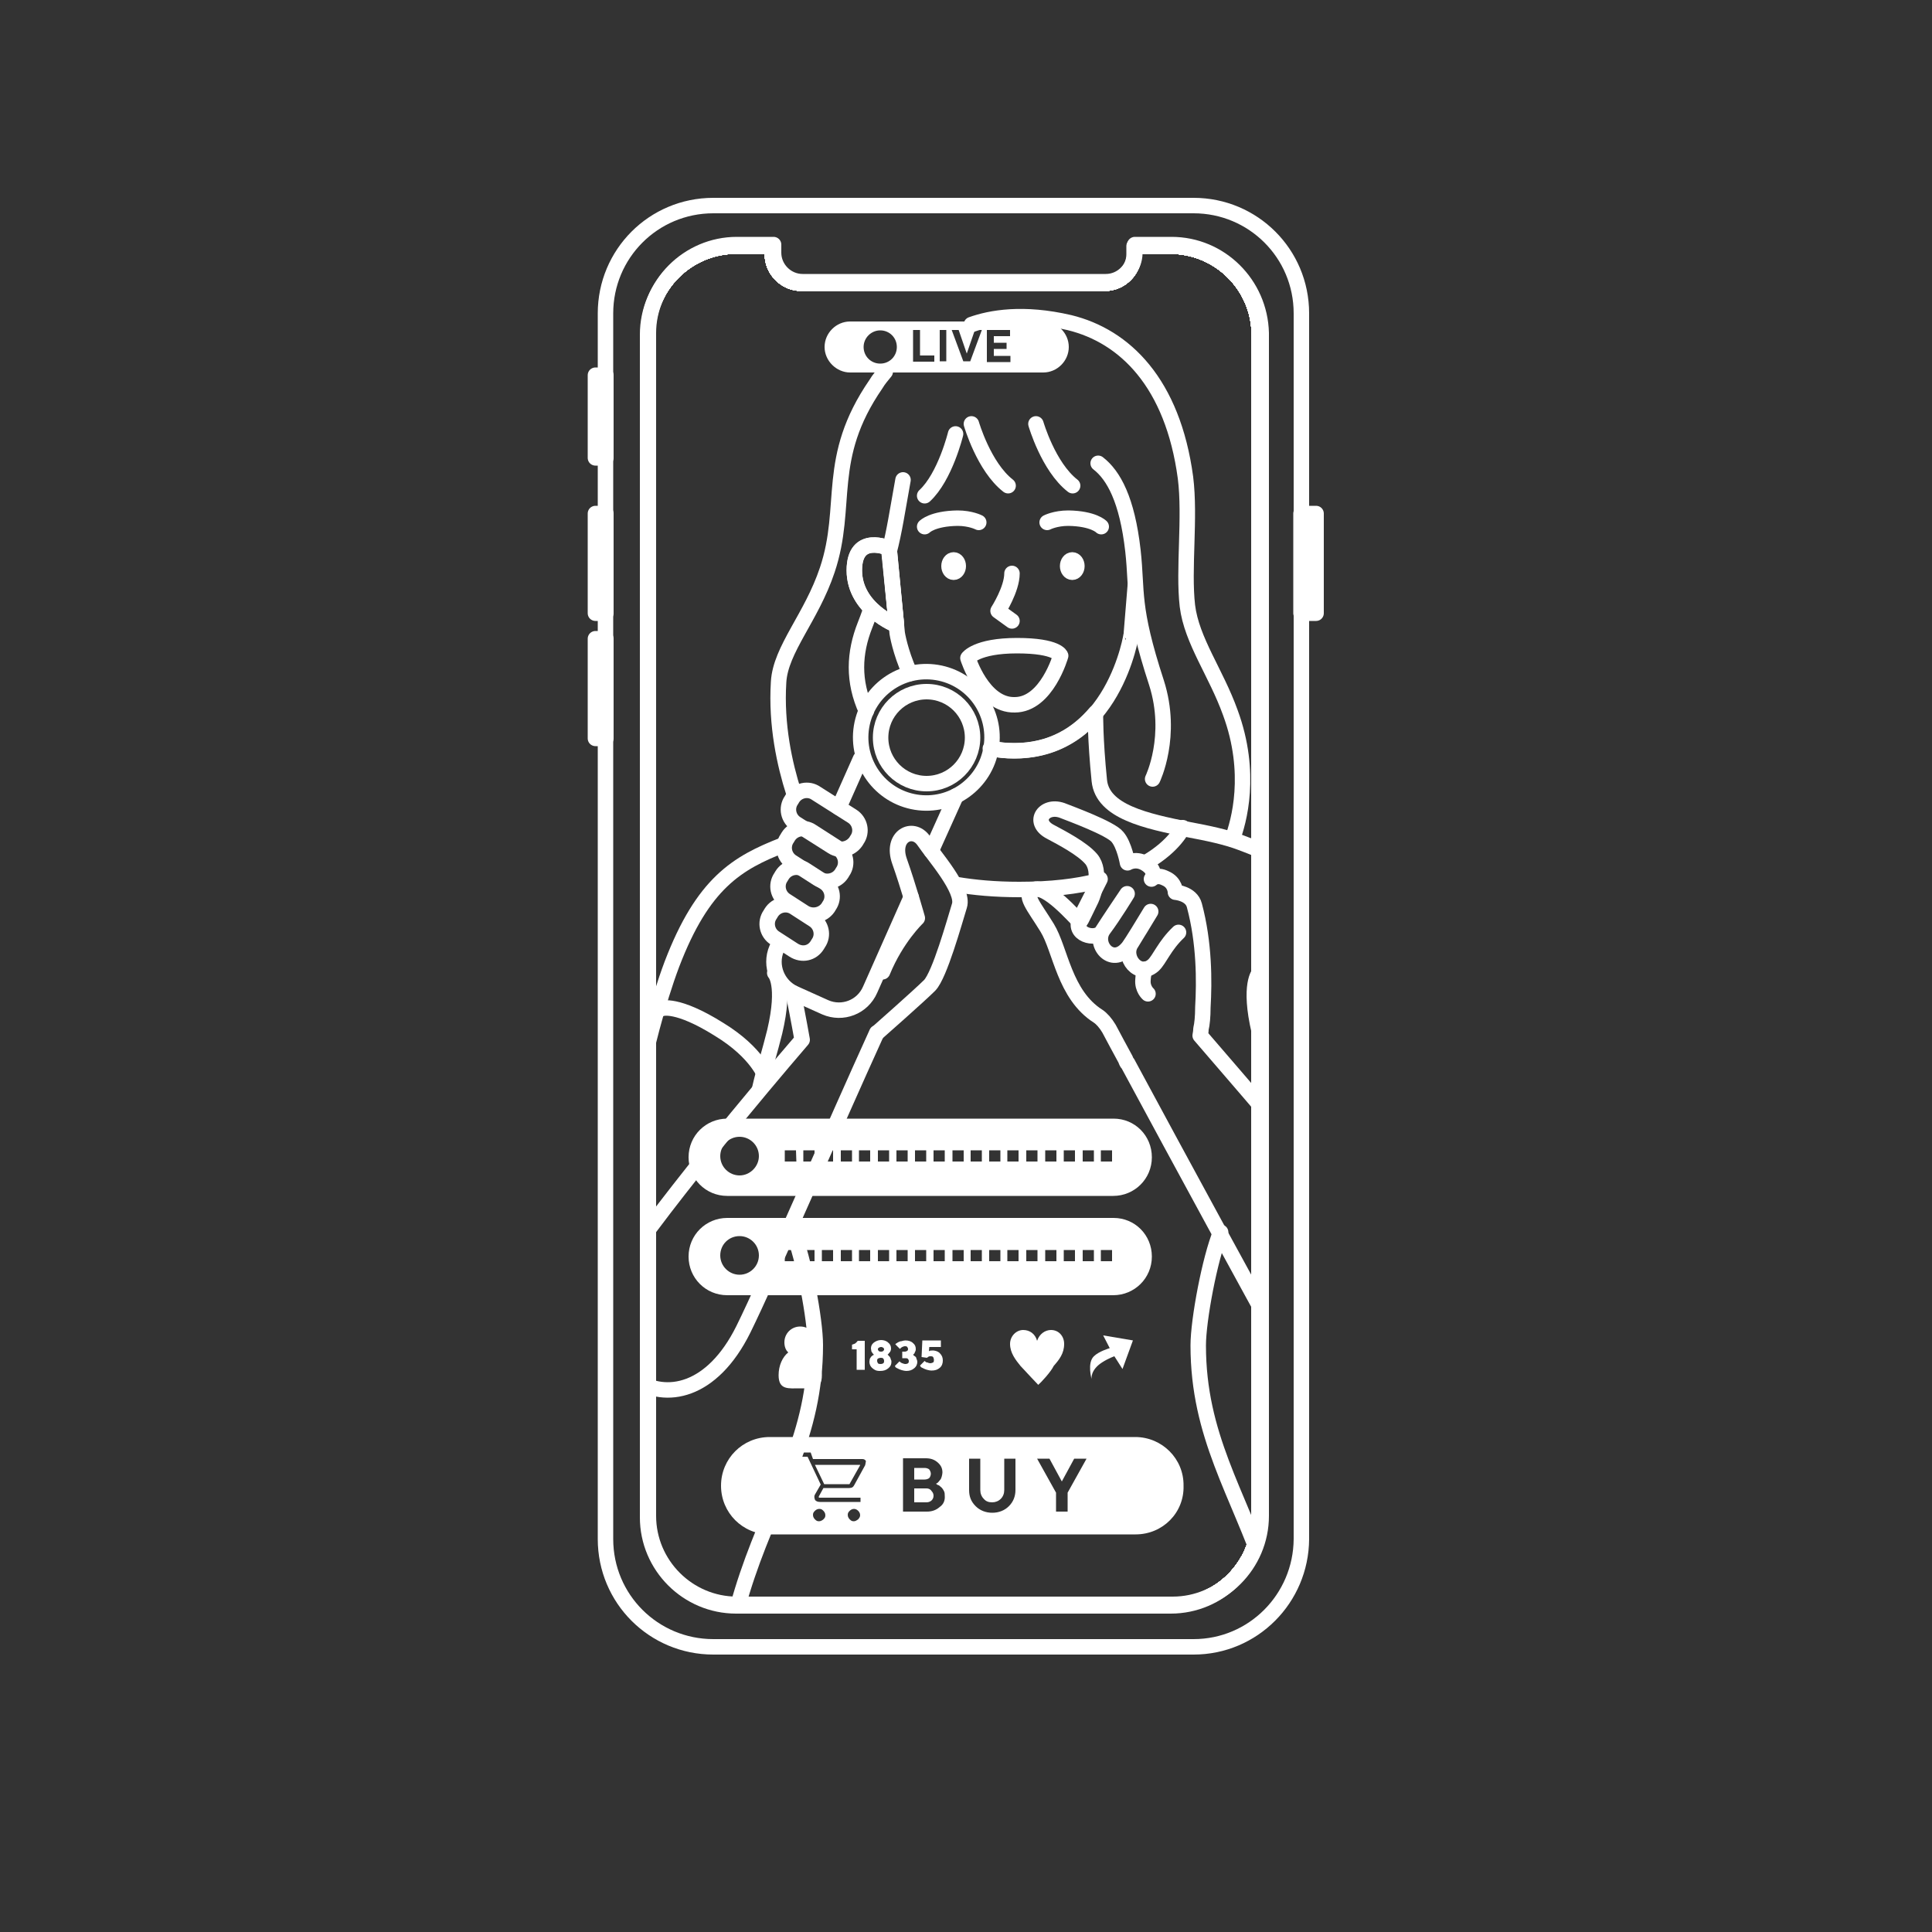 <?xml version="1.0" encoding="utf-8"?>
<!-- Generator: Adobe Illustrator 27.6.1, SVG Export Plug-In . SVG Version: 6.00 Build 0)  -->
<svg version="1.1" id="レイヤー_1" xmlns="http://www.w3.org/2000/svg" xmlns:xlink="http://www.w3.org/1999/xlink" x="0px"
	 y="0px" viewBox="0 0 500 500" style="enable-background:new 0 0 500 500;" xml:space="preserve">
<rect x="0" y="0" width="500" height="500" fill="#333333" stroke="none"/>
<style type="text/css">
	.st0{fill:none;stroke:#FFFFFF;stroke-width:4;stroke-linecap:round;stroke-linejoin:round;stroke-miterlimit:10;}
	.st1{fill:#FFFFFF;}
	.st2{enable-background:new    ;}
	
		.st3{clip-path:url(#SVGID_00000122723064673158165320000017499345772236468897_);fill:none;stroke:#FFFFFF;stroke-width:4;stroke-linecap:round;stroke-linejoin:round;stroke-miterlimit:10;}
	
		.st4{clip-path:url(#SVGID_00000114053402123160742240000014622779844377072531_);fill:none;stroke:#FFFFFF;stroke-width:4;stroke-linecap:round;stroke-linejoin:round;stroke-miterlimit:10;}
	
		.st5{clip-path:url(#SVGID_00000026131803233460171070000013428944727864598156_);fill:none;stroke:#FFFFFF;stroke-width:4;stroke-linecap:round;stroke-linejoin:round;stroke-miterlimit:10;}
	
		.st6{clip-path:url(#SVGID_00000096781908122079153140000015008697046289890750_);fill:none;stroke:#FFFFFF;stroke-width:4;stroke-linecap:round;stroke-linejoin:round;stroke-miterlimit:10;}
	
		.st7{clip-path:url(#SVGID_00000057107904552245794110000001101091694799767987_);fill:none;stroke:#FFFFFF;stroke-width:4;stroke-linecap:round;stroke-linejoin:round;stroke-miterlimit:10;}
	
		.st8{clip-path:url(#SVGID_00000155143023183088194450000006391779811488628398_);fill:none;stroke:#FFFFFF;stroke-width:4;stroke-linecap:round;stroke-linejoin:round;stroke-miterlimit:10;}
	
		.st9{clip-path:url(#SVGID_00000150065285915036932930000009911231329835014283_);fill:none;stroke:#FFFFFF;stroke-width:4;stroke-linecap:round;stroke-linejoin:round;stroke-miterlimit:10;}
	
		.st10{clip-path:url(#SVGID_00000082361646655134047800000015064442363175758237_);fill:none;stroke:#FFFFFF;stroke-width:4;stroke-linecap:round;stroke-linejoin:round;stroke-miterlimit:10;}
	
		.st11{clip-path:url(#SVGID_00000119104404397560697090000013253318470627451576_);fill:none;stroke:#FFFFFF;stroke-width:4;stroke-linecap:round;stroke-linejoin:round;stroke-miterlimit:10;}
	
		.st12{clip-path:url(#SVGID_00000178920535730968198590000001052593436487447220_);fill:none;stroke:#FFFFFF;stroke-width:4;stroke-linecap:round;stroke-linejoin:round;stroke-miterlimit:10;}
	
		.st13{clip-path:url(#SVGID_00000026852431206076104470000001973332627579820443_);fill:none;stroke:#FFFFFF;stroke-width:4;stroke-linecap:round;stroke-linejoin:round;stroke-miterlimit:10;}
	
		.st14{clip-path:url(#SVGID_00000123427840890074952740000000021343159695875249_);fill:none;stroke:#FFFFFF;stroke-width:4;stroke-linecap:round;stroke-linejoin:round;stroke-miterlimit:10;}
	
		.st15{clip-path:url(#SVGID_00000165937479740891639740000005275554419414460340_);fill:none;stroke:#FFFFFF;stroke-width:4;stroke-linecap:round;stroke-linejoin:round;stroke-miterlimit:10;}
	.st16{clip-path:url(#SVGID_00000065753913118877331470000001486150730456965000_);}
	
		.st17{clip-path:url(#SVGID_00000162333422331577369860000001815846533060657343_);fill:none;stroke:#FFFFFF;stroke-width:4;stroke-linecap:round;stroke-linejoin:round;stroke-miterlimit:10;}
	
		.st18{clip-path:url(#SVGID_00000143583028844809500070000014995910064989395113_);fill:none;stroke:#FFFFFF;stroke-width:4;stroke-linecap:round;stroke-linejoin:round;stroke-miterlimit:10;}
	
		.st19{clip-path:url(#SVGID_00000031187347314601141830000002042623292715930023_);fill:none;stroke:#FFFFFF;stroke-width:4;stroke-linecap:round;stroke-linejoin:round;stroke-miterlimit:10;}
	
		.st20{clip-path:url(#SVGID_00000160169537594760036640000016199342137959544502_);fill:none;stroke:#FFFFFF;stroke-width:4;stroke-linecap:round;stroke-linejoin:round;stroke-miterlimit:10;}
	
		.st21{clip-path:url(#SVGID_00000023267797920777154600000005279107495456412032_);fill:none;stroke:#FFFFFF;stroke-width:4;stroke-linecap:round;stroke-linejoin:round;stroke-miterlimit:10;}
	
		.st22{clip-path:url(#SVGID_00000005968377757812769090000012757795333464897173_);fill:none;stroke:#FFFFFF;stroke-width:4;stroke-linecap:round;stroke-linejoin:round;stroke-miterlimit:10;}
	
		.st23{clip-path:url(#SVGID_00000169524530991662139900000014419938684354716334_);fill:none;stroke:#FFFFFF;stroke-width:4;stroke-linecap:round;stroke-linejoin:round;stroke-miterlimit:10;}
	
		.st24{clip-path:url(#SVGID_00000146476808566600320780000011360578611195362750_);fill:none;stroke:#FFFFFF;stroke-width:4;stroke-linecap:round;stroke-linejoin:round;stroke-miterlimit:10;}
	
		.st25{clip-path:url(#SVGID_00000031923065171755069270000000038124806873963172_);fill:none;stroke:#FFFFFF;stroke-width:4;stroke-linecap:round;stroke-linejoin:round;stroke-miterlimit:10;}
	
		.st26{clip-path:url(#SVGID_00000028301430177624902230000013958597534512551606_);fill:none;stroke:#FFFFFF;stroke-width:4;stroke-linecap:round;stroke-linejoin:round;stroke-miterlimit:10;}
	
		.st27{clip-path:url(#SVGID_00000075879751566275278310000013760635195571474320_);fill:none;stroke:#FFFFFF;stroke-width:4;stroke-linecap:round;stroke-linejoin:round;stroke-miterlimit:10;}
	.st28{clip-path:url(#SVGID_00000124882922051769903570000012446646724433678755_);}
	
		.st29{clip-path:url(#SVGID_00000172397828088572126240000010697851047312084637_);fill:none;stroke:#FFFFFF;stroke-width:4;stroke-linecap:round;stroke-linejoin:round;stroke-miterlimit:10;}
	
		.st30{clip-path:url(#SVGID_00000112591456945938931030000015958528552565275297_);fill:none;stroke:#FFFFFF;stroke-width:4;stroke-linecap:round;stroke-linejoin:round;stroke-miterlimit:10;}
	
		.st31{clip-path:url(#SVGID_00000121970576218360952390000012421913368166070679_);fill:none;stroke:#FFFFFF;stroke-width:4;stroke-linecap:round;stroke-linejoin:round;stroke-miterlimit:10;}
	.st32{clip-path:url(#SVGID_00000031908659806766030250000013316708024997279117_);}
	.st33{fill:#FFFFFF;stroke:#FFFFFF;stroke-width:4;stroke-linecap:round;stroke-linejoin:round;stroke-miterlimit:10;}
	
		.st34{clip-path:url(#SVGID_00000170971043953719546520000002398645335669660551_);fill:none;stroke:#FFFFFF;stroke-width:4;stroke-linecap:round;stroke-linejoin:round;stroke-miterlimit:10;}
	
		.st35{clip-path:url(#SVGID_00000176023240554718101080000014370313624467406271_);fill:none;stroke:#FFFFFF;stroke-width:4;stroke-linecap:round;stroke-linejoin:round;stroke-miterlimit:10;}
	
		.st36{clip-path:url(#SVGID_00000158721486139186845270000010121251164752268718_);fill:none;stroke:#FFFFFF;stroke-width:4;stroke-linecap:round;stroke-linejoin:round;stroke-miterlimit:10;}
	
		.st37{clip-path:url(#SVGID_00000137829068940050036660000000405478521991747728_);fill:none;stroke:#FFFFFF;stroke-width:4;stroke-linecap:round;stroke-linejoin:round;stroke-miterlimit:10;}
	
		.st38{clip-path:url(#SVGID_00000171709975024227015080000003604511201761035424_);fill:none;stroke:#FFFFFF;stroke-width:4;stroke-linecap:round;stroke-linejoin:round;stroke-miterlimit:10;}
	
		.st39{clip-path:url(#SVGID_00000052095984537675293870000003235629940428538769_);fill:none;stroke:#FFFFFF;stroke-width:4;stroke-linecap:round;stroke-linejoin:round;stroke-miterlimit:10;}
	
		.st40{clip-path:url(#SVGID_00000061435195253070785530000003102545763101734324_);fill:none;stroke:#FFFFFF;stroke-width:4;stroke-linecap:round;stroke-linejoin:round;stroke-miterlimit:10;}
	
		.st41{clip-path:url(#SVGID_00000151517927695094817490000017793196834228350099_);fill:none;stroke:#FFFFFF;stroke-width:4;stroke-linecap:round;stroke-linejoin:round;stroke-miterlimit:10;}
	
		.st42{clip-path:url(#SVGID_00000005240087008742740430000006933467537997839540_);fill:none;stroke:#FFFFFF;stroke-width:4;stroke-linecap:round;stroke-linejoin:round;stroke-miterlimit:10;}
	
		.st43{clip-path:url(#SVGID_00000005980458370767673450000017596046767394484393_);fill:none;stroke:#FFFFFF;stroke-width:4;stroke-linecap:round;stroke-linejoin:round;stroke-miterlimit:10;}
	
		.st44{clip-path:url(#SVGID_00000012468566475355231640000018063681246920609951_);fill:none;stroke:#FFFFFF;stroke-width:4;stroke-linecap:round;stroke-linejoin:round;stroke-miterlimit:10;}
	
		.st45{clip-path:url(#SVGID_00000046310684385676073830000012942582107597368225_);fill:none;stroke:#FFFFFF;stroke-width:4;stroke-linecap:round;stroke-linejoin:round;stroke-miterlimit:10;}
	
		.st46{clip-path:url(#SVGID_00000021113087062100566760000012280405219800351679_);fill:none;stroke:#FFFFFF;stroke-width:4;stroke-linecap:round;stroke-linejoin:round;stroke-miterlimit:10;}
	
		.st47{clip-path:url(#SVGID_00000031911090653923097830000012041222817202137487_);fill:none;stroke:#FFFFFF;stroke-width:4;stroke-linecap:round;stroke-linejoin:round;stroke-miterlimit:10;}
	
		.st48{clip-path:url(#SVGID_00000047033608303074167610000013872893372470023055_);fill:none;stroke:#FFFFFF;stroke-width:4;stroke-linecap:round;stroke-linejoin:round;stroke-miterlimit:10;}
	
		.st49{clip-path:url(#SVGID_00000160892065360691229320000014392078831731605644_);fill:none;stroke:#FFFFFF;stroke-width:4;stroke-linecap:round;stroke-linejoin:round;stroke-miterlimit:10;}
	
		.st50{clip-path:url(#SVGID_00000048493849377188823940000007519520775101000079_);fill:none;stroke:#FFFFFF;stroke-width:4;stroke-linecap:round;stroke-linejoin:round;stroke-miterlimit:10;}
	
		.st51{clip-path:url(#SVGID_00000127027547145550873050000001791937440364587947_);fill:none;stroke:#FFFFFF;stroke-width:4;stroke-linecap:round;stroke-linejoin:round;stroke-miterlimit:10;}
	
		.st52{clip-path:url(#SVGID_00000150820435814104932080000009077762823350151088_);fill:none;stroke:#FFFFFF;stroke-width:4;stroke-linecap:round;stroke-linejoin:round;stroke-miterlimit:10;}
	
		.st53{clip-path:url(#SVGID_00000157996923822117406850000016826790403197897606_);fill:none;stroke:#FFFFFF;stroke-width:4;stroke-linecap:round;stroke-linejoin:round;stroke-miterlimit:10;}
	.st54{clip-path:url(#SVGID_00000039814831974260080890000006500600420290580892_);}
	.st55{clip-path:url(#SVGID_00000109028064252311436540000015735969423837389727_);}
	
		.st56{clip-path:url(#SVGID_00000061440768354037029390000012937969413468387232_);fill:none;stroke:#FFFFFF;stroke-width:4;stroke-linecap:round;stroke-linejoin:round;stroke-miterlimit:10;}
</style>
<rect x="154.1" y="97.1" class="st0" width="2.7" height="21.4"/>
<rect x="154.1" y="132.9" class="st0" width="2.7" height="25.8"/>
<rect x="336.7" y="132.9" class="st0" width="3.9" height="25.8"/>
<rect x="154.1" y="165.3" class="st0" width="2.7" height="25.8"/>
<path class="st0" d="M308.9,426.2H184.6c-15.4,0-27.9-12.4-27.9-27.9V81.1c0-15.4,12.4-27.9,27.9-27.9h124.3
	c15.4,0,27.9,12.4,27.9,27.9v317.2C336.7,413.7,324.3,426.2,308.9,426.2z"/>
<path class="st0" d="M303.1,63.7h-9.6v2.1c0,4.1-3.4,7.5-7.5,7.5h-78.5c-4.1,0-7.5-3.4-7.5-7.5v-2.1h-9.5
	c-12.6,0-22.9,10.3-22.9,22.9v306.1c0,12.6,10.3,22.9,22.9,22.9H303c12.6,0,22.9-10.3,22.9-22.9V86.6
	C326.1,74,315.8,63.7,303.1,63.7z"/>
<path class="st1" d="M288.2,289.5h-100c-5.5,0-10,4.4-10,10c0,5.5,4.4,10,10,10h99.9c5.5,0,10-4.4,10-10S293.7,289.5,288.2,289.5z
	 M191.4,304.2c-2.7,0-5-2.2-5-5c0-2.7,2.2-5,5-5c2.7,0,5,2.2,5,5C196.4,301.9,194.1,304.2,191.4,304.2z M206.1,300.6h-3v-2.9h2.9
	L206.1,300.6L206.1,300.6z M210.8,300.6h-2.9v-2.9h2.9V300.6z M215.6,300.6h-2.9v-2.9h2.9V300.6z M220.5,300.6h-2.9v-2.9h2.9V300.6z
	 M225.2,300.6h-2.9v-2.9h2.9V300.6z M230.1,300.6h-2.9v-2.9h2.9V300.6z M234.9,300.6H232v-2.9h2.9V300.6z M239.7,300.6h-2.9v-2.9
	h2.9V300.6z M244.5,300.6h-2.9v-2.9h2.9V300.6z M249.4,300.6h-2.9v-2.9h2.9V300.6z M254.1,300.6h-2.9v-2.9h2.9V300.6z M258.9,300.6
	H256v-2.9h2.9V300.6z M263.6,300.6h-2.9v-2.9h2.9V300.6z M268.5,300.6h-2.9v-2.9h2.9V300.6z M273.4,300.6h-2.9v-2.9h2.9V300.6z
	 M278.2,300.6h-2.9v-2.9h2.9V300.6z M283.1,300.6h-2.9v-2.9h2.9V300.6z M287.8,300.6h-2.9v-2.9h2.9V300.6z"/>
<path class="st1" d="M288.2,315.2h-100c-5.5,0-10,4.4-10,10c0,5.5,4.4,10,10,10h99.9c5.5,0,10-4.4,10-10
	C298.1,319.6,293.7,315.2,288.2,315.2z M191.4,329.9c-2.7,0-5-2.2-5-5s2.2-5,5-5c2.7,0,5,2.2,5,5S194.1,329.9,191.4,329.9z
	 M206.1,326.4h-3v-2.9h2.9L206.1,326.4L206.1,326.4z M210.8,326.4h-2.9v-2.9h2.9V326.4z M215.6,326.4h-2.9v-2.9h2.9V326.4z
	 M220.5,326.4h-2.9v-2.9h2.9V326.4z M225.2,326.4h-2.9v-2.9h2.9V326.4z M230.1,326.4h-2.9v-2.9h2.9V326.4z M234.9,326.4H232v-2.9
	h2.9V326.4z M239.7,326.4h-2.9v-2.9h2.9V326.4z M244.5,326.4h-2.9v-2.9h2.9V326.4z M249.4,326.4h-2.9v-2.9h2.9V326.4z M254.1,326.4
	h-2.9v-2.9h2.9V326.4z M258.9,326.4H256v-2.9h2.9V326.4z M263.6,326.4h-2.9v-2.9h2.9V326.4z M268.5,326.4h-2.9v-2.9h2.9V326.4z
	 M273.4,326.4h-2.9v-2.9h2.9V326.4z M278.2,326.4h-2.9v-2.9h2.9V326.4z M283.1,326.4h-2.9v-2.9h2.9V326.4z M287.8,326.4h-2.9v-2.9
	h2.9V326.4z"/>
<path class="st1" d="M220,96.4H270c3.6,0,6.6-3,6.6-6.6c0-3.6-3-6.6-6.6-6.6H220c-3.6,0-6.6,3-6.6,6.6S216.5,96.4,220,96.4z
	 M255.4,85.4h6V87h-4.2v1.7h3.3v1.6h-3.3v1.8h4.3v1.6h-6.1V85.4z M248.1,85.4l2.1,6.1l2.1-6.1h1.8l-3,8.1h-1.8l-3-8.1
	C246.2,85.4,248.1,85.4,248.1,85.4z M243.2,85.4h1.7v8.1h-1.7V85.4z M236.4,85.4h1.7V92h3.7v1.6h-5.5V85.4z M227.8,85.5
	c2.4,0,4.3,1.9,4.3,4.3s-1.9,4.3-4.3,4.3s-4.3-1.9-4.3-4.3S225.5,85.5,227.8,85.5z"/>
<path class="st1" d="M210.2,350c0.6-0.7,1-1.6,1-2.6c0-2.3-1.8-4.1-4.1-4.1c-2.3,0-4.1,1.8-4.1,4.1c0,1,0.3,2,1,2.6
	c-1.5,1.2-2.5,3.4-2.5,5.9c0,3.9,2.6,3.4,5.6,3.4c3.2,0,5.6,0.5,5.6-3.4C212.6,353.4,211.6,351.2,210.2,350z"/>
<g>
	<path class="st1" d="M268.7,358.4c-0.6-0.6-3.2-3.4-4.6-4.9c-1.3-1.6-2.7-3.4-2.7-5.7c0-2,1.6-3.6,3.4-3.6c1.7,0,3.1,1,3.6,2.8l0,0
		c0.6-1.8,2.1-2.8,3.6-2.8c2,0,3.4,1.6,3.4,3.6c0,2.5-1.3,4.1-2.7,5.7C272,355,269.5,357.7,268.7,358.4L268.7,358.4z"/>
</g>
<path class="st1" d="M283.1,351c1.3-1.3,4.1-2.1,4.1-2.1l-1.7-3.3l7.7,1.3l-2.7,7.4l-2.1-3.3c0,0-1.5,0.5-3.2,1.6
	c-3.1,2-2.7,4.3-2.7,4.3S281.3,352.7,283.1,351z"/>
<g>
	<g class="st2">
		<path class="st1" d="M223.8,347v7.5h-2.1v-5.3h-1.2V348c0.3-0.1,0.6-0.2,0.8-0.3c0.2-0.2,0.4-0.3,0.5-0.5l0.2-0.2L223.8,347
			L223.8,347z"/>
		<path class="st1" d="M225.8,354.1c-0.6-0.5-0.8-1.1-0.8-1.7c0-0.2,0.1-0.5,0.1-0.7c0.1-0.2,0.2-0.4,0.3-0.5
			c0.1-0.2,0.2-0.2,0.3-0.3c0.1-0.1,0.2-0.2,0.3-0.2l0.2-0.1c0,0-0.1,0-0.1-0.1c-0.1,0-0.1-0.1-0.2-0.2c-0.1-0.1-0.2-0.2-0.2-0.3
			c-0.1-0.1-0.2-0.2-0.2-0.4s-0.1-0.4-0.1-0.6c0-0.6,0.2-1.1,0.7-1.5c0.5-0.4,1.2-0.7,1.9-0.7c0.7,0,1.4,0.2,1.9,0.7
			c0.5,0.4,0.7,0.9,0.7,1.5c0,0.3-0.1,0.6-0.2,0.8c-0.2,0.2-0.3,0.4-0.5,0.6l-0.2,0.2c0,0,0.1,0,0.1,0.1c0.1,0,0.2,0.1,0.2,0.2
			c0.2,0.1,0.2,0.2,0.3,0.3c0.1,0.2,0.2,0.3,0.2,0.5c0.1,0.2,0.2,0.4,0.2,0.7c0,0.7-0.2,1.2-0.8,1.7c-0.6,0.5-1.2,0.7-2.2,0.7
			S226.3,354.5,225.8,354.1z M228.6,352.8c0.2-0.2,0.2-0.3,0.2-0.6s-0.1-0.4-0.2-0.6c-0.2-0.2-0.4-0.2-0.7-0.2
			c-0.2,0-0.5,0.1-0.7,0.2c-0.2,0.2-0.2,0.3-0.2,0.6c0,0.2,0.1,0.4,0.2,0.6c0.2,0.2,0.4,0.2,0.7,0.2
			C228.2,353,228.5,352.9,228.6,352.8z M228.6,349.6c0.2-0.2,0.2-0.2,0.2-0.4c0-0.2-0.1-0.3-0.2-0.4c-0.2-0.1-0.3-0.2-0.6-0.2
			c-0.2,0-0.4,0.1-0.6,0.2c-0.2,0.2-0.2,0.2-0.2,0.4c0,0.2,0.1,0.3,0.2,0.4c0.2,0.2,0.3,0.2,0.6,0.2
			C228.2,349.8,228.4,349.8,228.6,349.6z"/>
		<path class="st1" d="M236.2,350.6c0.1,0,0.2,0.1,0.3,0.2c0.2,0.1,0.2,0.2,0.4,0.3c0.2,0.1,0.2,0.3,0.3,0.6
			c0.1,0.2,0.2,0.5,0.2,0.7c0,0.6-0.2,1.2-0.8,1.7c-0.6,0.5-1.2,0.7-2.1,0.7c-0.3,0-0.7-0.1-1.1-0.2c-0.3-0.1-0.6-0.2-0.8-0.3
			c-0.2-0.1-0.4-0.2-0.6-0.3c-0.2-0.1-0.3-0.2-0.3-0.3l-0.1-0.2l1.2-1.2c0.1,0.1,0.1,0.2,0.2,0.2c0.1,0.1,0.2,0.2,0.5,0.3
			s0.5,0.2,0.8,0.2s0.6-0.1,0.7-0.2c0.2-0.2,0.2-0.3,0.2-0.6c0-0.2-0.1-0.3-0.2-0.5c-0.2-0.2-0.4-0.2-0.7-0.2h-0.8v-1.7h0.7
			c0.2,0,0.4-0.1,0.6-0.2c0.2-0.2,0.2-0.3,0.2-0.5s-0.1-0.3-0.2-0.5c-0.2-0.2-0.3-0.2-0.6-0.2s-0.4,0.1-0.7,0.2
			c-0.2,0.1-0.3,0.2-0.4,0.3l-0.2,0.2l-1.2-1.2l0.1-0.1c0.1-0.1,0.2-0.2,0.3-0.2c0.2-0.2,0.3-0.2,0.5-0.3c0.2-0.1,0.4-0.2,0.7-0.2
			c0.3-0.1,0.7-0.2,1-0.2c0.8,0,1.5,0.2,2,0.7c0.5,0.4,0.7,0.9,0.7,1.5c0,0.2,0,0.4-0.1,0.6c-0.1,0.2-0.2,0.3-0.2,0.5
			c-0.1,0.1-0.2,0.2-0.3,0.3C236.4,350.6,236.4,350.7,236.2,350.6l0,0.2C236.1,350.6,236.1,350.6,236.2,350.6z"/>
		<path class="st1" d="M243.3,350.3c0.5,0.5,0.7,1.1,0.7,1.8s-0.2,1.4-0.8,1.9s-1.2,0.7-2.2,0.7c-0.3,0-0.7-0.1-1.1-0.2
			c-0.3-0.1-0.6-0.2-0.8-0.3c-0.2-0.1-0.4-0.2-0.6-0.3c-0.2-0.1-0.2-0.2-0.3-0.3l-0.1-0.2l1.2-1.2c0.1,0.1,0.1,0.1,0.2,0.2
			c0.1,0.1,0.2,0.2,0.5,0.2c0.2,0.1,0.5,0.2,0.7,0.2c0.3,0,0.6-0.1,0.8-0.2c0.2-0.2,0.2-0.4,0.2-0.7c0-0.2-0.1-0.5-0.2-0.7
			c-0.2-0.2-0.4-0.2-0.7-0.2c-0.2,0-0.3,0-0.5,0.1c-0.2,0.1-0.2,0.2-0.3,0.2l-0.1,0.1l-1.4-0.2l0.2-4.3h4.8v1.7h-3l-0.1,1.1
			c0.2-0.2,0.7-0.2,1.2-0.2C242.3,349.6,242.9,349.8,243.3,350.3z"/>
	</g>
</g>
<g>
	<path class="st1" d="M239.8,385.2h-3.2v3.6h3.2c0.5,0,1-0.2,1.3-0.5c0.3-0.3,0.5-0.7,0.5-1.2c0-0.5-0.2-0.9-0.5-1.2
		C240.8,385.4,240.3,385.2,239.8,385.2z"/>
	<path class="st1" d="M240.5,382.5c0.2-0.2,0.4-0.7,0.4-1.1s-0.2-0.8-0.4-1.1c-0.2-0.2-0.7-0.4-1.2-0.4h-2.7v3h2.7
		C239.8,382.9,240.3,382.7,240.5,382.5z"/>
	<path class="st1" d="M210.9,379.1l2.4,5h6.4h0.1c0,0,0.1,0,0.1-0.1l2.7-4.8v-0.1h-0.1H210.9z"/>
	<path class="st1" d="M293.8,371.9h-94.6c-7,0-12.6,5.6-12.6,12.6s5.6,12.6,12.6,12.6h94.7c7,0,12.6-5.6,12.4-12.6
		C306.4,377.5,300.7,371.9,293.8,371.9z M213.1,393.2c-0.2,0.2-0.7,0.5-1.1,0.5c-0.5,0-0.7-0.1-1.1-0.5c-0.2-0.2-0.5-0.6-0.5-1.1
		c0-0.5,0.1-0.7,0.5-1.1c0.2-0.2,0.6-0.5,1.1-0.5c0.5,0,0.7,0.1,1.1,0.5c0.2,0.2,0.5,0.6,0.5,1.1
		C213.6,392.6,213.5,392.8,213.1,393.2z M222.1,393.2c-0.3,0.2-0.7,0.5-1.1,0.5c-0.5,0-0.7-0.1-1.1-0.5c-0.2-0.2-0.5-0.6-0.5-1.1
		c0-0.5,0.1-0.7,0.5-1.1c0.2-0.2,0.6-0.5,1.1-0.5c0.3,0,0.7,0.1,1.1,0.5c0.2,0.2,0.5,0.6,0.5,1.1S222.4,392.8,222.1,393.2z
		 M223.9,379.2l-2.8,5.1c-0.1,0.2-0.3,0.5-0.5,0.6c-0.1,0.1-0.5,0.2-0.8,0.2h-6.7l-1.2,2.2c0,0,0,0.1,0,0.2c0,0.1,0.1,0.1,0.2,0.1
		h10.6v1.1h-10.5c-0.6,0-1.1-0.2-1.3-0.6c-0.2-0.5-0.2-1,0-1.3l1.5-2.6l-3.4-7.2h-1.7v-1.1h2.5l0.6,1.7h12.7c0.5,0,0.7,0.1,1,0.5
		C224,378.7,224,378.8,223.9,379.2z M243.2,390c-0.9,0.8-2,1.2-3.3,1.2h-6.2v-13.8h5.9c1.2,0,2.2,0.3,3.1,1.1s1.2,1.6,1.2,2.6
		c0,0.3-0.1,0.7-0.2,1.1c-0.1,0.3-0.2,0.6-0.4,0.8c-0.2,0.2-0.3,0.4-0.5,0.6c-0.2,0.2-0.2,0.2-0.4,0.3l-0.2,0.1
		c0.1,0,0.2,0.1,0.2,0.1c0.1,0.1,0.2,0.2,0.6,0.3c0.2,0.2,0.5,0.4,0.7,0.6c0.2,0.2,0.4,0.5,0.6,0.9c0.2,0.4,0.2,0.8,0.2,1.2
		C244.6,388.3,244.2,389.3,243.2,390z M262.8,385.6c0,1.7-0.6,3.1-1.7,4.2s-2.6,1.7-4.3,1.7c-1.7,0-3.2-0.6-4.3-1.7
		c-1.2-1.2-1.7-2.5-1.7-4.2v-8.1h2.9v8.1c0,0.9,0.3,1.7,0.9,2.3c0.6,0.7,1.3,0.9,2.2,0.9c0.8,0,1.6-0.3,2.2-0.9s0.9-1.4,0.9-2.3
		v-8.1h2.9v8.1H262.8z M276.3,386.3v4.9h-3v-4.9l-4.9-8.8h3.2l3.2,5.9l3.2-5.9h3.2L276.3,386.3z"/>
</g>
<g>
	<g>
		<path class="st0" d="M303.2,63.3h-9.5v2.1c0,4.1-3.4,7.5-7.5,7.5h-78.5c-4.1,0-7.5-3.4-7.5-7.5v-2.1h-9.5
			c-12.6,0-22.9,10.3-22.9,22.9v306.1c0,12.6,10.3,22.9,22.9,22.9h112.8c12.6,0,22.9-10.3,22.9-22.9V86.2
			C326.1,73.5,315.8,63.3,303.2,63.3z"/>
	</g>
</g>
<g>
	<g>
		<defs>
			<path id="SVGID_1_" d="M302.9,63.7h-9.5v2.1c0,4.1-3.4,7.5-7.5,7.5h-78.5c-4.1,0-7.5-3.4-7.5-7.5v-2.1h-9.5
				c-12.6,0-22.9,10.3-22.9,22.9v306.1c0,12.6,10.3,22.9,22.9,22.9H303c12.6,0,22.9-10.3,22.9-22.9V86.6
				C325.9,74,315.6,63.7,302.9,63.7z"/>
		</defs>
		<clipPath id="SVGID_00000123429916317256796640000002483329276138196609_">
			<use xlink:href="#SVGID_1_"  style="overflow:visible;"/>
		</clipPath>
		
			<path style="clip-path:url(#SVGID_00000123429916317256796640000002483329276138196609_);fill:none;stroke:#FFFFFF;stroke-width:4;stroke-linecap:round;stroke-linejoin:round;stroke-miterlimit:10;" d="
			M202.9,218.6c-12.2,4.7-21,10-29,30.9c-7.5,19.9-12.6,50.7-14.6,62.1l-0.5,3.1c-1.7,10.4-3.5,21-2.1,29.2"/>
	</g>
	<g>
		<defs>
			<path id="SVGID_00000077289298551897327680000016154061286319306941_" d="M302.9,63.7h-9.5v2.1c0,4.1-3.4,7.5-7.5,7.5h-78.5
				c-4.1,0-7.5-3.4-7.5-7.5v-2.1h-9.5c-12.6,0-22.9,10.3-22.9,22.9v306.1c0,12.6,10.3,22.9,22.9,22.9H303
				c12.6,0,22.9-10.3,22.9-22.9V86.6C325.9,74,315.6,63.7,302.9,63.7z"/>
		</defs>
		<clipPath id="SVGID_00000145022385388369853520000015204976691438156160_">
			<use xlink:href="#SVGID_00000077289298551897327680000016154061286319306941_"  style="overflow:visible;"/>
		</clipPath>
		
			<path style="clip-path:url(#SVGID_00000145022385388369853520000015204976691438156160_);fill:none;stroke:#FFFFFF;stroke-width:4;stroke-linecap:round;stroke-linejoin:round;stroke-miterlimit:10;" d="
			M365.3,352.9c6.6-8.2,4.1-23.3,1.7-38l-0.5-3.1c-1.8-11.5-7-42.2-14.6-62.1c-8.3-21.8-17.6-26.7-30.7-31.6
			c-3.9-1.5-8.8-2.5-13.6-3.4c-10.9-2.2-22.3-4.6-23.1-12.7c-1.1-10.9-1-17.2-1-17.5c-4.6,5.4-11.3,9.8-21.1,9.8
			c-2.2,0-4.1-0.2-6.1-0.6"/>
	</g>
	<g>
		<defs>
			<path id="SVGID_00000152241763460256739720000004829563154868932500_" d="M302.9,63.7h-9.5v2.1c0,4.1-3.4,7.5-7.5,7.5h-78.5
				c-4.1,0-7.5-3.4-7.5-7.5v-2.1h-9.5c-12.6,0-22.9,10.3-22.9,22.9v306.1c0,12.6,10.3,22.9,22.9,22.9H303
				c12.6,0,22.9-10.3,22.9-22.9V86.6C325.9,74,315.6,63.7,302.9,63.7z"/>
		</defs>
		<clipPath id="SVGID_00000105404716398389382270000018292568901427444121_">
			<use xlink:href="#SVGID_00000152241763460256739720000004829563154868932500_"  style="overflow:visible;"/>
		</clipPath>
		
			<path style="clip-path:url(#SVGID_00000105404716398389382270000018292568901427444121_);fill:none;stroke:#FFFFFF;stroke-width:4;stroke-linecap:round;stroke-linejoin:round;stroke-miterlimit:10;" d="
			M302.9,63.7h-9.5v2.1c0,4.1-3.4,7.5-7.5,7.5h-78.5c-4.1,0-7.5-3.4-7.5-7.5v-2.1h-9.5c-12.6,0-22.9,10.3-22.9,22.9v306.1
			c0,12.6,10.3,22.9,22.9,22.9H303c12.6,0,22.9-10.3,22.9-22.9V86.6C325.9,74,315.6,63.7,302.9,63.7z"/>
	</g>
	<g>
		<defs>
			<path id="SVGID_00000029759453830993755390000004679748128934459521_" d="M302.9,63.7h-9.5v2.1c0,4.1-3.4,7.5-7.5,7.5h-78.5
				c-4.1,0-7.5-3.4-7.5-7.5v-2.1h-9.5c-12.6,0-22.9,10.3-22.9,22.9v306.1c0,12.6,10.3,22.9,22.9,22.9H303
				c12.6,0,22.9-10.3,22.9-22.9V86.6C325.9,74,315.6,63.7,302.9,63.7z"/>
		</defs>
		<clipPath id="SVGID_00000157272696279986775850000002875669227831172996_">
			<use xlink:href="#SVGID_00000029759453830993755390000004679748128934459521_"  style="overflow:visible;"/>
		</clipPath>
		
			<path style="clip-path:url(#SVGID_00000157272696279986775850000002875669227831172996_);fill:none;stroke:#FFFFFF;stroke-width:4;stroke-linecap:round;stroke-linejoin:round;stroke-miterlimit:10;" d="
			M251.4,84c5-1.8,13.4-3.3,25.4-0.5c14.3,3.5,26.7,15.6,30,40.1c1.3,10.3-0.6,23.7,0.5,33.2c1.1,9,7.4,17.3,11.1,27.6
			c5.8,15.7,2.2,28.4,0.5,32.8"/>
	</g>
	<g>
		<defs>
			<path id="SVGID_00000111877394174530999170000010298469056005810092_" d="M302.9,63.7h-9.5v2.1c0,4.1-3.4,7.5-7.5,7.5h-78.5
				c-4.1,0-7.5-3.4-7.5-7.5v-2.1h-9.5c-12.6,0-22.9,10.3-22.9,22.9v306.1c0,12.6,10.3,22.9,22.9,22.9H303
				c12.6,0,22.9-10.3,22.9-22.9V86.6C325.9,74,315.6,63.7,302.9,63.7z"/>
		</defs>
		<clipPath id="SVGID_00000160166802185605854160000012219066922955591813_">
			<use xlink:href="#SVGID_00000111877394174530999170000010298469056005810092_"  style="overflow:visible;"/>
		</clipPath>
		
			<path style="clip-path:url(#SVGID_00000160166802185605854160000012219066922955591813_);fill:none;stroke:#FFFFFF;stroke-width:4;stroke-linecap:round;stroke-linejoin:round;stroke-miterlimit:10;" d="
			M205.4,205.1c-2.3-7.2-4.6-17.4-3.9-28.6c0.5-8.5,8.5-16.7,12.6-29c5.6-16.7-0.7-28.8,12.6-48.1c0.7-1.2,1.6-2.2,2.4-3.2"/>
	</g>
	<g>
		<defs>
			<path id="SVGID_00000038410450446195555790000014973986445676358576_" d="M302.9,63.7h-9.5v2.1c0,4.1-3.4,7.5-7.5,7.5h-78.5
				c-4.1,0-7.5-3.4-7.5-7.5v-2.1h-9.5c-12.6,0-22.9,10.3-22.9,22.9v306.1c0,12.6,10.3,22.9,22.9,22.9H303
				c12.6,0,22.9-10.3,22.9-22.9V86.6C325.9,74,315.6,63.7,302.9,63.7z"/>
		</defs>
		<clipPath id="SVGID_00000078738903064208271360000005857919595560779401_">
			<use xlink:href="#SVGID_00000038410450446195555790000014973986445676358576_"  style="overflow:visible;"/>
		</clipPath>
		
			<path style="clip-path:url(#SVGID_00000078738903064208271360000005857919595560779401_);fill:none;stroke:#FFFFFF;stroke-width:4;stroke-linecap:round;stroke-linejoin:round;stroke-miterlimit:10;" d="
			M302.9,63.7h-9.5v2.1c0,4.1-3.4,7.5-7.5,7.5h-78.5c-4.1,0-7.5-3.4-7.5-7.5v-2.1h-9.5c-12.6,0-22.9,10.3-22.9,22.9v306.1
			c0,12.6,10.3,22.9,22.9,22.9H303c12.6,0,22.9-10.3,22.9-22.9V86.6C325.9,74,315.6,63.7,302.9,63.7z"/>
	</g>
	<g>
		<defs>
			<path id="SVGID_00000049900809470237581930000010000155898197788551_" d="M302.9,63.7h-9.5v2.1c0,4.1-3.4,7.5-7.5,7.5h-78.5
				c-4.1,0-7.5-3.4-7.5-7.5v-2.1h-9.5c-12.6,0-22.9,10.3-22.9,22.9v306.1c0,12.6,10.3,22.9,22.9,22.9H303
				c12.6,0,22.9-10.3,22.9-22.9V86.6C325.9,74,315.6,63.7,302.9,63.7z"/>
		</defs>
		<clipPath id="SVGID_00000023998500948329233470000015933917597507047856_">
			<use xlink:href="#SVGID_00000049900809470237581930000010000155898197788551_"  style="overflow:visible;"/>
		</clipPath>
		
			<path style="clip-path:url(#SVGID_00000023998500948329233470000015933917597507047856_);fill:none;stroke:#FFFFFF;stroke-width:4;stroke-linecap:round;stroke-linejoin:round;stroke-miterlimit:10;" d="
			M302.9,63.7h-9.5v2.1c0,4.1-3.4,7.5-7.5,7.5h-78.5c-4.1,0-7.5-3.4-7.5-7.5v-2.1h-9.5c-12.6,0-22.9,10.3-22.9,22.9v306.1
			c0,12.6,10.3,22.9,22.9,22.9H303c12.6,0,22.9-10.3,22.9-22.9V86.6C325.9,74,315.6,63.7,302.9,63.7z"/>
	</g>
	<g>
		<defs>
			<path id="SVGID_00000028290714253247776040000012671627753991540648_" d="M302.9,63.7h-9.5v2.1c0,4.1-3.4,7.5-7.5,7.5h-78.5
				c-4.1,0-7.5-3.4-7.5-7.5v-2.1h-9.5c-12.6,0-22.9,10.3-22.9,22.9v306.1c0,12.6,10.3,22.9,22.9,22.9H303
				c12.6,0,22.9-10.3,22.9-22.9V86.6C325.9,74,315.6,63.7,302.9,63.7z"/>
		</defs>
		<clipPath id="SVGID_00000159444542546683165410000011364369994803371403_">
			<use xlink:href="#SVGID_00000028290714253247776040000012671627753991540648_"  style="overflow:visible;"/>
		</clipPath>
		
			<path style="clip-path:url(#SVGID_00000159444542546683165410000011364369994803371403_);fill:none;stroke:#FFFFFF;stroke-width:4;stroke-linecap:round;stroke-linejoin:round;stroke-miterlimit:10;" d="
			M200.5,251.8c0,0,2.9,2.9,0,15.2c-1.2,4.9-2.8,9.9-3.9,14.8"/>
	</g>
	<g>
		<defs>
			<path id="SVGID_00000018237776209368722270000008458505087802508985_" d="M302.9,63.7h-9.5v2.1c0,4.1-3.4,7.5-7.5,7.5h-78.5
				c-4.1,0-7.5-3.4-7.5-7.5v-2.1h-9.5c-12.6,0-22.9,10.3-22.9,22.9v306.1c0,12.6,10.3,22.9,22.9,22.9H303
				c12.6,0,22.9-10.3,22.9-22.9V86.6C325.9,74,315.6,63.7,302.9,63.7z"/>
		</defs>
		<clipPath id="SVGID_00000174567163524592968700000014673759178049169060_">
			<use xlink:href="#SVGID_00000018237776209368722270000008458505087802508985_"  style="overflow:visible;"/>
		</clipPath>
		
			<path style="clip-path:url(#SVGID_00000174567163524592968700000014673759178049169060_);fill:none;stroke:#FFFFFF;stroke-width:4;stroke-linecap:round;stroke-linejoin:round;stroke-miterlimit:10;" d="
			M302.9,63.7h-9.5v2.1c0,4.1-3.4,7.5-7.5,7.5h-78.5c-4.1,0-7.5-3.4-7.5-7.5v-2.1h-9.5c-12.6,0-22.9,10.3-22.9,22.9v306.1
			c0,12.6,10.3,22.9,22.9,22.9H303c12.6,0,22.9-10.3,22.9-22.9V86.6C325.9,74,315.6,63.7,302.9,63.7z"/>
	</g>
	<g>
		<defs>
			<path id="SVGID_00000168116043802899393750000004730869599548873112_" d="M302.9,63.7h-9.5v2.1c0,4.1-3.4,7.5-7.5,7.5h-78.5
				c-4.1,0-7.5-3.4-7.5-7.5v-2.1h-9.5c-12.6,0-22.9,10.3-22.9,22.9v306.1c0,12.6,10.3,22.9,22.9,22.9H303
				c12.6,0,22.9-10.3,22.9-22.9V86.6C325.9,74,315.6,63.7,302.9,63.7z"/>
		</defs>
		<clipPath id="SVGID_00000150808605734921171810000009251441505880450733_">
			<use xlink:href="#SVGID_00000168116043802899393750000004730869599548873112_"  style="overflow:visible;"/>
		</clipPath>
		
			<path style="clip-path:url(#SVGID_00000150808605734921171810000009251441505880450733_);fill:none;stroke:#FFFFFF;stroke-width:4;stroke-linecap:round;stroke-linejoin:round;stroke-miterlimit:10;" d="
			M315.9,318.9c-2.8,6.8-5.8,22.7-5.8,29.3c0,46.9,41,57.7,17.7,162.2"/>
	</g>
	<g>
		<defs>
			<path id="SVGID_00000165227882375080759910000006185907942544012427_" d="M302.9,63.7h-9.5v2.1c0,4.1-3.4,7.5-7.5,7.5h-78.5
				c-4.1,0-7.5-3.4-7.5-7.5v-2.1h-9.5c-12.6,0-22.9,10.3-22.9,22.9v306.1c0,12.6,10.3,22.9,22.9,22.9H303
				c12.6,0,22.9-10.3,22.9-22.9V86.6C325.9,74,315.6,63.7,302.9,63.7z"/>
		</defs>
		<clipPath id="SVGID_00000142177232377131349650000008375603640783638207_">
			<use xlink:href="#SVGID_00000165227882375080759910000006185907942544012427_"  style="overflow:visible;"/>
		</clipPath>
		
			<path style="clip-path:url(#SVGID_00000142177232377131349650000008375603640783638207_);fill:none;stroke:#FFFFFF;stroke-width:4;stroke-linecap:round;stroke-linejoin:round;stroke-miterlimit:10;" d="
			M193.3,510.3C170,405.9,211,395,211,348.1c0-6.6-3-22.5-5.8-29.3"/>
	</g>
	<g>
		<defs>
			<path id="SVGID_00000080197331741828701050000010677255583862418618_" d="M302.9,63.7h-9.5v2.1c0,4.1-3.4,7.5-7.5,7.5h-78.5
				c-4.1,0-7.5-3.4-7.5-7.5v-2.1h-9.5c-12.6,0-22.9,10.3-22.9,22.9v306.1c0,12.6,10.3,22.9,22.9,22.9H303
				c12.6,0,22.9-10.3,22.9-22.9V86.6C325.9,74,315.6,63.7,302.9,63.7z"/>
		</defs>
		<clipPath id="SVGID_00000140692547944413601150000011994877652410044092_">
			<use xlink:href="#SVGID_00000080197331741828701050000010677255583862418618_"  style="overflow:visible;"/>
		</clipPath>
		
			<path style="clip-path:url(#SVGID_00000140692547944413601150000011994877652410044092_);fill:none;stroke:#FFFFFF;stroke-width:4;stroke-linecap:round;stroke-linejoin:round;stroke-miterlimit:10;" d="
			M325.9,251.8c0,0-2.9,2.9,0,15.2c1.9,7.8,5,15.9,5.1,23.6"/>
	</g>
	<g>
		<defs>
			<path id="SVGID_00000039119397283175039280000007682229607195562671_" d="M302.9,63.7h-9.5v2.1c0,4.1-3.4,7.5-7.5,7.5h-78.5
				c-4.1,0-7.5-3.4-7.5-7.5v-2.1h-9.5c-12.6,0-22.9,10.3-22.9,22.9v306.1c0,12.6,10.3,22.9,22.9,22.9H303
				c12.6,0,22.9-10.3,22.9-22.9V86.6C325.9,74,315.6,63.7,302.9,63.7z"/>
		</defs>
		<clipPath id="SVGID_00000109029600889454814680000010777482281929857965_">
			<use xlink:href="#SVGID_00000039119397283175039280000007682229607195562671_"  style="overflow:visible;"/>
		</clipPath>
		
			<path style="clip-path:url(#SVGID_00000109029600889454814680000010777482281929857965_);fill:none;stroke:#FFFFFF;stroke-width:4;stroke-linecap:round;stroke-linejoin:round;stroke-miterlimit:10;" d="
			M302.9,63.7h-9.5v2.1c0,4.1-3.4,7.5-7.5,7.5h-78.5c-4.1,0-7.5-3.4-7.5-7.5v-2.1h-9.5c-12.6,0-22.9,10.3-22.9,22.9v306.1
			c0,12.6,10.3,22.9,22.9,22.9H303c12.6,0,22.9-10.3,22.9-22.9V86.6C325.9,74,315.6,63.7,302.9,63.7z"/>
	</g>
	<g>
		<defs>
			<path id="SVGID_00000143593767660983348350000010864592709257423013_" d="M302.9,63.7h-9.5v2.1c0,4.1-3.4,7.5-7.5,7.5h-78.5
				c-4.1,0-7.5-3.4-7.5-7.5v-2.1h-9.5c-12.6,0-22.9,10.3-22.9,22.9v306.1c0,12.6,10.3,22.9,22.9,22.9H303
				c12.6,0,22.9-10.3,22.9-22.9V86.6C325.9,74,315.6,63.7,302.9,63.7z"/>
		</defs>
		<clipPath id="SVGID_00000038395343051385612020000003302033193096473996_">
			<use xlink:href="#SVGID_00000143593767660983348350000010864592709257423013_"  style="overflow:visible;"/>
		</clipPath>
		<g style="clip-path:url(#SVGID_00000038395343051385612020000003302033193096473996_);">
			<path class="st0" d="M171.3,261c0,0,3.8-1.5,14.8,5.4c10,6.1,12,12.3,12,12.3"/>
			<path class="st0" d="M356,261c0,0-3.8-1.5-14.8,5.4c-10,6.1-12,12.3-12,12.3"/>
		</g>
	</g>
	<g>
		<defs>
			<path id="SVGID_00000078727825962528428730000012929623032828708766_" d="M302.9,63.7h-9.5v2.1c0,4.1-3.4,7.5-7.5,7.5h-78.5
				c-4.1,0-7.5-3.4-7.5-7.5v-2.1h-9.5c-12.6,0-22.9,10.3-22.9,22.9v306.1c0,12.6,10.3,22.9,22.9,22.9H303
				c12.6,0,22.9-10.3,22.9-22.9V86.6C325.9,74,315.6,63.7,302.9,63.7z"/>
		</defs>
		<clipPath id="SVGID_00000003106044526125781260000016115614822782703253_">
			<use xlink:href="#SVGID_00000078727825962528428730000012929623032828708766_"  style="overflow:visible;"/>
		</clipPath>
		
			<path style="clip-path:url(#SVGID_00000003106044526125781260000016115614822782703253_);fill:none;stroke:#FFFFFF;stroke-width:4;stroke-linecap:round;stroke-linejoin:round;stroke-miterlimit:10;" d="
			M302.9,63.7h-9.5v2.1c0,4.1-3.4,7.5-7.5,7.5h-78.5c-4.1,0-7.5-3.4-7.5-7.5v-2.1h-9.5c-12.6,0-22.9,10.3-22.9,22.9v306.1
			c0,12.6,10.3,22.9,22.9,22.9H303c12.6,0,22.9-10.3,22.9-22.9V86.6C325.9,74,315.6,63.7,302.9,63.7z"/>
	</g>
	<g>
		<defs>
			<path id="SVGID_00000041256913527927038580000008513438471971235722_" d="M302.9,63.7h-9.5v2.1c0,4.1-3.4,7.5-7.5,7.5h-78.5
				c-4.1,0-7.5-3.4-7.5-7.5v-2.1h-9.5c-12.6,0-22.9,10.3-22.9,22.9v306.1c0,12.6,10.3,22.9,22.9,22.9H303
				c12.6,0,22.9-10.3,22.9-22.9V86.6C325.9,74,315.6,63.7,302.9,63.7z"/>
		</defs>
		<clipPath id="SVGID_00000001648772274389028450000013291926940444609978_">
			<use xlink:href="#SVGID_00000041256913527927038580000008513438471971235722_"  style="overflow:visible;"/>
		</clipPath>
		
			<path style="clip-path:url(#SVGID_00000001648772274389028450000013291926940444609978_);fill:none;stroke:#FFFFFF;stroke-width:4;stroke-linecap:round;stroke-linejoin:round;stroke-miterlimit:10;" d="
			M296.8,223.1c7.3-4.3,9.3-8.9,9.3-8.9"/>
	</g>
	<g>
		<defs>
			<path id="SVGID_00000131356839986832085290000013580545901816191148_" d="M302.9,63.7h-9.5v2.1c0,4.1-3.4,7.5-7.5,7.5h-78.5
				c-4.1,0-7.5-3.4-7.5-7.5v-2.1h-9.5c-12.6,0-22.9,10.3-22.9,22.9v306.1c0,12.6,10.3,22.9,22.9,22.9H303
				c12.6,0,22.9-10.3,22.9-22.9V86.6C325.9,74,315.6,63.7,302.9,63.7z"/>
		</defs>
		<clipPath id="SVGID_00000164489557554903338550000007473329731880735923_">
			<use xlink:href="#SVGID_00000131356839986832085290000013580545901816191148_"  style="overflow:visible;"/>
		</clipPath>
		
			<path style="clip-path:url(#SVGID_00000164489557554903338550000007473329731880735923_);fill:none;stroke:#FFFFFF;stroke-width:4;stroke-linecap:round;stroke-linejoin:round;stroke-miterlimit:10;" d="
			M247.4,228.9c4.7,0.8,10.1,1.3,16.4,1.3c8.2,0,14.9-0.8,20.3-2.2"/>
	</g>
	<g>
		<defs>
			<path id="SVGID_00000024704901671228252980000017422355005164713906_" d="M302.9,63.7h-9.5v2.1c0,4.1-3.4,7.5-7.5,7.5h-78.5
				c-4.1,0-7.5-3.4-7.5-7.5v-2.1h-9.5c-12.6,0-22.9,10.3-22.9,22.9v306.1c0,12.6,10.3,22.9,22.9,22.9H303
				c12.6,0,22.9-10.3,22.9-22.9V86.6C325.9,74,315.6,63.7,302.9,63.7z"/>
		</defs>
		<clipPath id="SVGID_00000029045525920267953660000012943072563318333834_">
			<use xlink:href="#SVGID_00000024704901671228252980000017422355005164713906_"  style="overflow:visible;"/>
		</clipPath>
		
			<path style="clip-path:url(#SVGID_00000029045525920267953660000012943072563318333834_);fill:none;stroke:#FFFFFF;stroke-width:4;stroke-linecap:round;stroke-linejoin:round;stroke-miterlimit:10;" d="
			M302.9,63.7h-9.5v2.1c0,4.1-3.4,7.5-7.5,7.5h-78.5c-4.1,0-7.5-3.4-7.5-7.5v-2.1h-9.5c-12.6,0-22.9,10.3-22.9,22.9v306.1
			c0,12.6,10.3,22.9,22.9,22.9H303c12.6,0,22.9-10.3,22.9-22.9V86.6C325.9,74,315.6,63.7,302.9,63.7z"/>
	</g>
	<g>
		<defs>
			<path id="SVGID_00000070798835732380155840000008850591537219757458_" d="M302.9,63.7h-9.5v2.1c0,4.1-3.4,7.5-7.5,7.5h-78.5
				c-4.1,0-7.5-3.4-7.5-7.5v-2.1h-9.5c-12.6,0-22.9,10.3-22.9,22.9v306.1c0,12.6,10.3,22.9,22.9,22.9H303
				c12.6,0,22.9-10.3,22.9-22.9V86.6C325.9,74,315.6,63.7,302.9,63.7z"/>
		</defs>
		<clipPath id="SVGID_00000108304265015233006000000001749386353242425526_">
			<use xlink:href="#SVGID_00000070798835732380155840000008850591537219757458_"  style="overflow:visible;"/>
		</clipPath>
		
			<path style="clip-path:url(#SVGID_00000108304265015233006000000001749386353242425526_);fill:none;stroke:#FFFFFF;stroke-width:4;stroke-linecap:round;stroke-linejoin:round;stroke-miterlimit:10;" d="
			M302.9,63.7h-9.5v2.1c0,4.1-3.4,7.5-7.5,7.5h-78.5c-4.1,0-7.5-3.4-7.5-7.5v-2.1h-9.5c-12.6,0-22.9,10.3-22.9,22.9v306.1
			c0,12.6,10.3,22.9,22.9,22.9H303c12.6,0,22.9-10.3,22.9-22.9V86.6C325.9,74,315.6,63.7,302.9,63.7z"/>
	</g>
	<g>
		<defs>
			<path id="SVGID_00000122710507697179379560000013072266787337680540_" d="M302.9,63.7h-9.5v2.1c0,4.1-3.4,7.5-7.5,7.5h-78.5
				c-4.1,0-7.5-3.4-7.5-7.5v-2.1h-9.5c-12.6,0-22.9,10.3-22.9,22.9v306.1c0,12.6,10.3,22.9,22.9,22.9H303
				c12.6,0,22.9-10.3,22.9-22.9V86.6C325.9,74,315.6,63.7,302.9,63.7z"/>
		</defs>
		<clipPath id="SVGID_00000180326571097274178950000004137161537088161694_">
			<use xlink:href="#SVGID_00000122710507697179379560000013072266787337680540_"  style="overflow:visible;"/>
		</clipPath>
		
			<path style="clip-path:url(#SVGID_00000180326571097274178950000004137161537088161694_);fill:none;stroke:#FFFFFF;stroke-width:4;stroke-linecap:round;stroke-linejoin:round;stroke-miterlimit:10;" d="
			M302.9,63.7h-9.5v2.1c0,4.1-3.4,7.5-7.5,7.5h-78.5c-4.1,0-7.5-3.4-7.5-7.5v-2.1h-9.5c-12.6,0-22.9,10.3-22.9,22.9v306.1
			c0,12.6,10.3,22.9,22.9,22.9H303c12.6,0,22.9-10.3,22.9-22.9V86.6C325.9,74,315.6,63.7,302.9,63.7z"/>
	</g>
	<g>
		<defs>
			<path id="SVGID_00000015347886754706613570000013900819953070750613_" d="M302.9,63.7h-9.5v2.1c0,4.1-3.4,7.5-7.5,7.5h-78.5
				c-4.1,0-7.5-3.4-7.5-7.5v-2.1h-9.5c-12.6,0-22.9,10.3-22.9,22.9v306.1c0,12.6,10.3,22.9,22.9,22.9H303
				c12.6,0,22.9-10.3,22.9-22.9V86.6C325.9,74,315.6,63.7,302.9,63.7z"/>
		</defs>
		<clipPath id="SVGID_00000116205831186721208920000010932413488699591587_">
			<use xlink:href="#SVGID_00000015347886754706613570000013900819953070750613_"  style="overflow:visible;"/>
		</clipPath>
		
			<path style="clip-path:url(#SVGID_00000116205831186721208920000010932413488699591587_);fill:none;stroke:#FFFFFF;stroke-width:4;stroke-linecap:round;stroke-linejoin:round;stroke-miterlimit:10;" d="
			M235.5,174.3c-2.6-5.8-3.3-10.4-3.3-10.4L230,142"/>
	</g>
	<g>
		<defs>
			<path id="SVGID_00000019649991816848480790000016689196709702696099_" d="M302.9,63.7h-9.5v2.1c0,4.1-3.4,7.5-7.5,7.5h-78.5
				c-4.1,0-7.5-3.4-7.5-7.5v-2.1h-9.5c-12.6,0-22.9,10.3-22.9,22.9v306.1c0,12.6,10.3,22.9,22.9,22.9H303
				c12.6,0,22.9-10.3,22.9-22.9V86.6C325.9,74,315.6,63.7,302.9,63.7z"/>
		</defs>
		<clipPath id="SVGID_00000071549467877625901890000002965066750606760607_">
			<use xlink:href="#SVGID_00000019649991816848480790000016689196709702696099_"  style="overflow:visible;"/>
		</clipPath>
		
			<path style="clip-path:url(#SVGID_00000071549467877625901890000002965066750606760607_);fill:none;stroke:#FFFFFF;stroke-width:4;stroke-linecap:round;stroke-linejoin:round;stroke-miterlimit:10;" d="
			M293.8,151.7l-1,12.2c0.1,0.1-4.6,30.4-30.2,30.4c-2.2,0-4.1-0.2-6.1-0.6"/>
	</g>
	<g>
		<defs>
			<path id="SVGID_00000147906858253538085890000006505450331837179804_" d="M302.9,63.7h-9.5v2.1c0,4.1-3.4,7.5-7.5,7.5h-78.5
				c-4.1,0-7.5-3.4-7.5-7.5v-2.1h-9.5c-12.6,0-22.9,10.3-22.9,22.9v306.1c0,12.6,10.3,22.9,22.9,22.9H303
				c12.6,0,22.9-10.3,22.9-22.9V86.6C325.9,74,315.6,63.7,302.9,63.7z"/>
		</defs>
		<clipPath id="SVGID_00000109002242473801054600000002939970350282227334_">
			<use xlink:href="#SVGID_00000147906858253538085890000006505450331837179804_"  style="overflow:visible;"/>
		</clipPath>
		
			<path style="clip-path:url(#SVGID_00000109002242473801054600000002939970350282227334_);fill:none;stroke:#FFFFFF;stroke-width:4;stroke-linecap:round;stroke-linejoin:round;stroke-miterlimit:10;" d="
			M302.9,63.7h-9.5v2.1c0,4.1-3.4,7.5-7.5,7.5h-78.5c-4.1,0-7.5-3.4-7.5-7.5v-2.1h-9.5c-12.6,0-22.9,10.3-22.9,22.9v306.1
			c0,12.6,10.3,22.9,22.9,22.9H303c12.6,0,22.9-10.3,22.9-22.9V86.6C325.9,74,315.6,63.7,302.9,63.7z"/>
	</g>
	<g>
		<defs>
			<path id="SVGID_00000104673915464511411490000011201679841842806954_" d="M302.9,63.7h-9.5v2.1c0,4.1-3.4,7.5-7.5,7.5h-78.5
				c-4.1,0-7.5-3.4-7.5-7.5v-2.1h-9.5c-12.6,0-22.9,10.3-22.9,22.9v306.1c0,12.6,10.3,22.9,22.9,22.9H303
				c12.6,0,22.9-10.3,22.9-22.9V86.6C325.9,74,315.6,63.7,302.9,63.7z"/>
		</defs>
		<clipPath id="SVGID_00000178191030860441107300000018356191991889169036_">
			<use xlink:href="#SVGID_00000104673915464511411490000011201679841842806954_"  style="overflow:visible;"/>
		</clipPath>
		
			<path style="clip-path:url(#SVGID_00000178191030860441107300000018356191991889169036_);fill:none;stroke:#FFFFFF;stroke-width:4;stroke-linecap:round;stroke-linejoin:round;stroke-miterlimit:10;" d="
			M250.5,170.3c0,0,2.2-3.2,12.7-3.2c10.5,0,11.3,2.6,11.3,2.6s-3.6,12.7-11.9,12.7C254.3,182.6,250.5,170.3,250.5,170.3z"/>
	</g>
	<g>
		<defs>
			<path id="SVGID_00000123422112878032280800000006041556008846795687_" d="M302.9,63.7h-9.5v2.1c0,4.1-3.4,7.5-7.5,7.5h-78.5
				c-4.1,0-7.5-3.4-7.5-7.5v-2.1h-9.5c-12.6,0-22.9,10.3-22.9,22.9v306.1c0,12.6,10.3,22.9,22.9,22.9H303
				c12.6,0,22.9-10.3,22.9-22.9V86.6C325.9,74,315.6,63.7,302.9,63.7z"/>
		</defs>
		<clipPath id="SVGID_00000031206941038993710440000014775767618388393131_">
			<use xlink:href="#SVGID_00000123422112878032280800000006041556008846795687_"  style="overflow:visible;"/>
		</clipPath>
		
			<path style="clip-path:url(#SVGID_00000031206941038993710440000014775767618388393131_);fill:none;stroke:#FFFFFF;stroke-width:4;stroke-linecap:round;stroke-linejoin:round;stroke-miterlimit:10;" d="
			M302.9,63.7h-9.5v2.1c0,4.1-3.4,7.5-7.5,7.5h-78.5c-4.1,0-7.5-3.4-7.5-7.5v-2.1h-9.5c-12.6,0-22.9,10.3-22.9,22.9v306.1
			c0,12.6,10.3,22.9,22.9,22.9H303c12.6,0,22.9-10.3,22.9-22.9V86.6C325.9,74,315.6,63.7,302.9,63.7z"/>
	</g>
	<g>
		<defs>
			<path id="SVGID_00000096740722202756922660000011455506683229661883_" d="M302.9,63.7h-9.5v2.1c0,4.1-3.4,7.5-7.5,7.5h-78.5
				c-4.1,0-7.5-3.4-7.5-7.5v-2.1h-9.5c-12.6,0-22.9,10.3-22.9,22.9v306.1c0,12.6,10.3,22.9,22.9,22.9H303
				c12.6,0,22.9-10.3,22.9-22.9V86.6C325.9,74,315.6,63.7,302.9,63.7z"/>
		</defs>
		<clipPath id="SVGID_00000100342519856687574570000007059925157895641482_">
			<use xlink:href="#SVGID_00000096740722202756922660000011455506683229661883_"  style="overflow:visible;"/>
		</clipPath>
		<g style="clip-path:url(#SVGID_00000100342519856687574570000007059925157895641482_);">
			<path class="st0" d="M253.3,135.2c0,0-2.1-1.1-5.5-1.1c-6.5,0.1-8.5,2.2-8.5,2.2"/>
			<path class="st0" d="M271,135.2c0,0,2.1-1.1,5.5-1.1c6.5,0.1,8.5,2.2,8.5,2.2"/>
		</g>
	</g>
	<g>
		<defs>
			<path id="SVGID_00000018209108615858847830000000219896234672873636_" d="M302.9,63.7h-9.5v2.1c0,4.1-3.4,7.5-7.5,7.5h-78.5
				c-4.1,0-7.5-3.4-7.5-7.5v-2.1h-9.5c-12.6,0-22.9,10.3-22.9,22.9v306.1c0,12.6,10.3,22.9,22.9,22.9H303
				c12.6,0,22.9-10.3,22.9-22.9V86.6C325.9,74,315.6,63.7,302.9,63.7z"/>
		</defs>
		<clipPath id="SVGID_00000170268255536310878170000009208150007207051695_">
			<use xlink:href="#SVGID_00000018209108615858847830000000219896234672873636_"  style="overflow:visible;"/>
		</clipPath>
		
			<path style="clip-path:url(#SVGID_00000170268255536310878170000009208150007207051695_);fill:none;stroke:#FFFFFF;stroke-width:4;stroke-linecap:round;stroke-linejoin:round;stroke-miterlimit:10;" d="
			M302.9,63.7h-9.5v2.1c0,4.1-3.4,7.5-7.5,7.5h-78.5c-4.1,0-7.5-3.4-7.5-7.5v-2.1h-9.5c-12.6,0-22.9,10.3-22.9,22.9v306.1
			c0,12.6,10.3,22.9,22.9,22.9H303c12.6,0,22.9-10.3,22.9-22.9V86.6C325.9,74,315.6,63.7,302.9,63.7z"/>
	</g>
	<g>
		<defs>
			<path id="SVGID_00000093149732873242537440000006071390208085230749_" d="M302.9,63.7h-9.5v2.1c0,4.1-3.4,7.5-7.5,7.5h-78.5
				c-4.1,0-7.5-3.4-7.5-7.5v-2.1h-9.5c-12.6,0-22.9,10.3-22.9,22.9v306.1c0,12.6,10.3,22.9,22.9,22.9H303
				c12.6,0,22.9-10.3,22.9-22.9V86.6C325.9,74,315.6,63.7,302.9,63.7z"/>
		</defs>
		<clipPath id="SVGID_00000153674497410342546130000007585062594471547056_">
			<use xlink:href="#SVGID_00000093149732873242537440000006071390208085230749_"  style="overflow:visible;"/>
		</clipPath>
		
			<path style="clip-path:url(#SVGID_00000153674497410342546130000007585062594471547056_);fill:none;stroke:#FFFFFF;stroke-width:4;stroke-linecap:round;stroke-linejoin:round;stroke-miterlimit:10;" d="
			M261.9,148.4c0,4.1-3.6,9.7-3.6,9.7l3.6,2.6"/>
	</g>
	<g>
		<defs>
			<path id="SVGID_00000059998732160278823380000009412905146672742530_" d="M302.9,63.7h-9.5v2.1c0,4.1-3.4,7.5-7.5,7.5h-78.5
				c-4.1,0-7.5-3.4-7.5-7.5v-2.1h-9.5c-12.6,0-22.9,10.3-22.9,22.9v306.1c0,12.6,10.3,22.9,22.9,22.9H303
				c12.6,0,22.9-10.3,22.9-22.9V86.6C325.9,74,315.6,63.7,302.9,63.7z"/>
		</defs>
		<clipPath id="SVGID_00000108276542400191523080000003549701458306616471_">
			<use xlink:href="#SVGID_00000059998732160278823380000009412905146672742530_"  style="overflow:visible;"/>
		</clipPath>
		
			<path style="clip-path:url(#SVGID_00000108276542400191523080000003549701458306616471_);fill:none;stroke:#FFFFFF;stroke-width:4;stroke-linecap:round;stroke-linejoin:round;stroke-miterlimit:10;" d="
			M302.9,63.7h-9.5v2.1c0,4.1-3.4,7.5-7.5,7.5h-78.5c-4.1,0-7.5-3.4-7.5-7.5v-2.1h-9.5c-12.6,0-22.9,10.3-22.9,22.9v306.1
			c0,12.6,10.3,22.9,22.9,22.9H303c12.6,0,22.9-10.3,22.9-22.9V86.6C325.9,74,315.6,63.7,302.9,63.7z"/>
	</g>
	<g>
		<defs>
			<path id="SVGID_00000145057422741522919420000013291381335302462383_" d="M302.9,63.7h-9.5v2.1c0,4.1-3.4,7.5-7.5,7.5h-78.5
				c-4.1,0-7.5-3.4-7.5-7.5v-2.1h-9.5c-12.6,0-22.9,10.3-22.9,22.9v306.1c0,12.6,10.3,22.9,22.9,22.9H303
				c12.6,0,22.9-10.3,22.9-22.9V86.6C325.9,74,315.6,63.7,302.9,63.7z"/>
		</defs>
		<clipPath id="SVGID_00000151542624093940489330000006333773713527599547_">
			<use xlink:href="#SVGID_00000145057422741522919420000013291381335302462383_"  style="overflow:visible;"/>
		</clipPath>
		<g style="clip-path:url(#SVGID_00000151542624093940489330000006333773713527599547_);">
			<g>
				<ellipse class="st33" cx="246.8" cy="146.5" rx="1.2" ry="1.6"/>
				<path class="st33" d="M246.8,145.7c0,0-0.3,0.2-0.3,0.7s0.2,0.7,0.3,0.7c0.1,0,0.3-0.2,0.3-0.7S247,145.7,246.8,145.7z"/>
			</g>
			<g>
				<ellipse class="st33" cx="277.5" cy="146.5" rx="1.2" ry="1.6"/>
				<path class="st33" d="M277.5,145.7c0,0-0.3,0.2-0.3,0.7s0.2,0.7,0.3,0.7c0,0,0.3-0.2,0.3-0.7S277.5,145.7,277.5,145.7z"/>
			</g>
		</g>
	</g>
	<g>
		<defs>
			<path id="SVGID_00000013183911906164010320000000830351023159970468_" d="M302.9,63.7h-9.5v2.1c0,4.1-3.4,7.5-7.5,7.5h-78.5
				c-4.1,0-7.5-3.4-7.5-7.5v-2.1h-9.5c-12.6,0-22.9,10.3-22.9,22.9v306.1c0,12.6,10.3,22.9,22.9,22.9H303
				c12.6,0,22.9-10.3,22.9-22.9V86.6C325.9,74,315.6,63.7,302.9,63.7z"/>
		</defs>
		<clipPath id="SVGID_00000068657442141367217410000002705047187860593303_">
			<use xlink:href="#SVGID_00000013183911906164010320000000830351023159970468_"  style="overflow:visible;"/>
		</clipPath>
		
			<path style="clip-path:url(#SVGID_00000068657442141367217410000002705047187860593303_);fill:none;stroke:#FFFFFF;stroke-width:4;stroke-linecap:round;stroke-linejoin:round;stroke-miterlimit:10;" d="
			M302.9,63.7h-9.5v2.1c0,4.1-3.4,7.5-7.5,7.5h-78.5c-4.1,0-7.5-3.4-7.5-7.5v-2.1h-9.5c-12.6,0-22.9,10.3-22.9,22.9v306.1
			c0,12.6,10.3,22.9,22.9,22.9H303c12.6,0,22.9-10.3,22.9-22.9V86.6C325.9,74,315.6,63.7,302.9,63.7z"/>
	</g>
	<g>
		<defs>
			<path id="SVGID_00000055667255940673610710000000219734913172208033_" d="M302.9,63.7h-9.5v2.1c0,4.1-3.4,7.5-7.5,7.5h-78.5
				c-4.1,0-7.5-3.4-7.5-7.5v-2.1h-9.5c-12.6,0-22.9,10.3-22.9,22.9v306.1c0,12.6,10.3,22.9,22.9,22.9H303
				c12.6,0,22.9-10.3,22.9-22.9V86.6C325.9,74,315.6,63.7,302.9,63.7z"/>
		</defs>
		<clipPath id="SVGID_00000045621414736552556970000000946521769325527180_">
			<use xlink:href="#SVGID_00000055667255940673610710000000219734913172208033_"  style="overflow:visible;"/>
		</clipPath>
		
			<path style="clip-path:url(#SVGID_00000045621414736552556970000000946521769325527180_);fill:none;stroke:#FFFFFF;stroke-width:4;stroke-linecap:round;stroke-linejoin:round;stroke-miterlimit:10;" d="
			M302.9,63.7h-9.5v2.1c0,4.1-3.4,7.5-7.5,7.5h-78.5c-4.1,0-7.5-3.4-7.5-7.5v-2.1h-9.5c-12.6,0-22.9,10.3-22.9,22.9v306.1
			c0,12.6,10.3,22.9,22.9,22.9H303c12.6,0,22.9-10.3,22.9-22.9V86.6C325.9,74,315.6,63.7,302.9,63.7z"/>
	</g>
	<g>
		<defs>
			<path id="SVGID_00000181799841360590945880000017663317255097131142_" d="M302.9,63.7h-9.5v2.1c0,4.1-3.4,7.5-7.5,7.5h-78.5
				c-4.1,0-7.5-3.4-7.5-7.5v-2.1h-9.5c-12.6,0-22.9,10.3-22.9,22.9v306.1c0,12.6,10.3,22.9,22.9,22.9H303
				c12.6,0,22.9-10.3,22.9-22.9V86.6C325.9,74,315.6,63.7,302.9,63.7z"/>
		</defs>
		<clipPath id="SVGID_00000101794832610697860240000017525049926710715541_">
			<use xlink:href="#SVGID_00000181799841360590945880000017663317255097131142_"  style="overflow:visible;"/>
		</clipPath>
		
			<path style="clip-path:url(#SVGID_00000101794832610697860240000017525049926710715541_);fill:none;stroke:#FFFFFF;stroke-width:4;stroke-linecap:round;stroke-linejoin:round;stroke-miterlimit:10;" d="
			M230.1,142.8c1.4-5.4,2.1-10.3,3.6-18.6"/>
	</g>
	<g>
		<defs>
			<path id="SVGID_00000008149043225901110610000012053937227166493579_" d="M302.9,63.7h-9.5v2.1c0,4.1-3.4,7.5-7.5,7.5h-78.5
				c-4.1,0-7.5-3.4-7.5-7.5v-2.1h-9.5c-12.6,0-22.9,10.3-22.9,22.9v306.1c0,12.6,10.3,22.9,22.9,22.9H303
				c12.6,0,22.9-10.3,22.9-22.9V86.6C325.9,74,315.6,63.7,302.9,63.7z"/>
		</defs>
		<clipPath id="SVGID_00000026869812158328592570000007000780983518579870_">
			<use xlink:href="#SVGID_00000008149043225901110610000012053937227166493579_"  style="overflow:visible;"/>
		</clipPath>
		
			<path style="clip-path:url(#SVGID_00000026869812158328592570000007000780983518579870_);fill:none;stroke:#FFFFFF;stroke-width:4;stroke-linecap:round;stroke-linejoin:round;stroke-miterlimit:10;" d="
			M224.2,184c-3.5-7.7-3.2-15-0.3-22.3c0.5-1.2,0.9-2.4,1.3-3.5"/>
	</g>
	<g>
		<defs>
			<path id="SVGID_00000118386665083208900230000016236603633631926958_" d="M302.9,63.7h-9.5v2.1c0,4.1-3.4,7.5-7.5,7.5h-78.5
				c-4.1,0-7.5-3.4-7.5-7.5v-2.1h-9.5c-12.6,0-22.9,10.3-22.9,22.9v306.1c0,12.6,10.3,22.9,22.9,22.9H303
				c12.6,0,22.9-10.3,22.9-22.9V86.6C325.9,74,315.6,63.7,302.9,63.7z"/>
		</defs>
		<clipPath id="SVGID_00000062891271060265631810000003406386471500569760_">
			<use xlink:href="#SVGID_00000118386665083208900230000016236603633631926958_"  style="overflow:visible;"/>
		</clipPath>
		
			<path style="clip-path:url(#SVGID_00000062891271060265631810000003406386471500569760_);fill:none;stroke:#FFFFFF;stroke-width:4;stroke-linecap:round;stroke-linejoin:round;stroke-miterlimit:10;" d="
			M302.9,63.7h-9.5v2.1c0,4.1-3.4,7.5-7.5,7.5h-78.5c-4.1,0-7.5-3.4-7.5-7.5v-2.1h-9.5c-12.6,0-22.9,10.3-22.9,22.9v306.1
			c0,12.6,10.3,22.9,22.9,22.9H303c12.6,0,22.9-10.3,22.9-22.9V86.6C325.9,74,315.6,63.7,302.9,63.7z"/>
	</g>
	<g>
		<defs>
			<path id="SVGID_00000166646216041124230040000011397853828833170313_" d="M302.9,63.7h-9.5v2.1c0,4.1-3.4,7.5-7.5,7.5h-78.5
				c-4.1,0-7.5-3.4-7.5-7.5v-2.1h-9.5c-12.6,0-22.9,10.3-22.9,22.9v306.1c0,12.6,10.3,22.9,22.9,22.9H303
				c12.6,0,22.9-10.3,22.9-22.9V86.6C325.9,74,315.6,63.7,302.9,63.7z"/>
		</defs>
		<clipPath id="SVGID_00000137105915609936700780000000498653481761986211_">
			<use xlink:href="#SVGID_00000166646216041124230040000011397853828833170313_"  style="overflow:visible;"/>
		</clipPath>
		
			<path style="clip-path:url(#SVGID_00000137105915609936700780000000498653481761986211_);fill:none;stroke:#FFFFFF;stroke-width:4;stroke-linecap:round;stroke-linejoin:round;stroke-miterlimit:10;" d="
			M298.3,201.6c0,0,5.4-11.1,1-24.9c-6.5-19.9-4.9-23.4-6.1-34.2c-1.5-13.2-5-19.5-9-22.6"/>
	</g>
	<g>
		<defs>
			<path id="SVGID_00000139974383309918926650000012664345782364805309_" d="M302.9,63.7h-9.5v2.1c0,4.1-3.4,7.5-7.5,7.5h-78.5
				c-4.1,0-7.5-3.4-7.5-7.5v-2.1h-9.5c-12.6,0-22.9,10.3-22.9,22.9v306.1c0,12.6,10.3,22.9,22.9,22.9H303
				c12.6,0,22.9-10.3,22.9-22.9V86.6C325.9,74,315.6,63.7,302.9,63.7z"/>
		</defs>
		<clipPath id="SVGID_00000169537541524208842720000000601468261285929143_">
			<use xlink:href="#SVGID_00000139974383309918926650000012664345782364805309_"  style="overflow:visible;"/>
		</clipPath>
		
			<path style="clip-path:url(#SVGID_00000169537541524208842720000000601468261285929143_);fill:none;stroke:#FFFFFF;stroke-width:4;stroke-linecap:round;stroke-linejoin:round;stroke-miterlimit:10;" d="
			M302.9,63.7h-9.5v2.1c0,4.1-3.4,7.5-7.5,7.5h-78.5c-4.1,0-7.5-3.4-7.5-7.5v-2.1h-9.5c-12.6,0-22.9,10.3-22.9,22.9v306.1
			c0,12.6,10.3,22.9,22.9,22.9H303c12.6,0,22.9-10.3,22.9-22.9V86.6C325.9,74,315.6,63.7,302.9,63.7z"/>
	</g>
	<g>
		<defs>
			<path id="SVGID_00000174566254470193117490000000995442150085590939_" d="M302.9,63.7h-9.5v2.1c0,4.1-3.4,7.5-7.5,7.5h-78.5
				c-4.1,0-7.5-3.4-7.5-7.5v-2.1h-9.5c-12.6,0-22.9,10.3-22.9,22.9v306.1c0,12.6,10.3,22.9,22.9,22.9H303
				c12.6,0,22.9-10.3,22.9-22.9V86.6C325.9,74,315.6,63.7,302.9,63.7z"/>
		</defs>
		<clipPath id="SVGID_00000083788623325057172280000013233396339736261530_">
			<use xlink:href="#SVGID_00000174566254470193117490000000995442150085590939_"  style="overflow:visible;"/>
		</clipPath>
		
			<path style="clip-path:url(#SVGID_00000083788623325057172280000013233396339736261530_);fill:none;stroke:#FFFFFF;stroke-width:4;stroke-linecap:round;stroke-linejoin:round;stroke-miterlimit:10;" d="
			M230.1,141.9c0,0-9-4.1-9,5.7c0,10,10.9,14.2,10.9,14.2L230.1,141.9z"/>
	</g>
	<g>
		<defs>
			<path id="SVGID_00000019660182511660572670000003338506768347899045_" d="M302.9,63.7h-9.5v2.1c0,4.1-3.4,7.5-7.5,7.5h-78.5
				c-4.1,0-7.5-3.4-7.5-7.5v-2.1h-9.5c-12.6,0-22.9,10.3-22.9,22.9v306.1c0,12.6,10.3,22.9,22.9,22.9H303
				c12.6,0,22.9-10.3,22.9-22.9V86.6C325.9,74,315.6,63.7,302.9,63.7z"/>
		</defs>
		<clipPath id="SVGID_00000080914959579542886470000004289633914689128615_">
			<use xlink:href="#SVGID_00000019660182511660572670000003338506768347899045_"  style="overflow:visible;"/>
		</clipPath>
		
			<path style="clip-path:url(#SVGID_00000080914959579542886470000004289633914689128615_);fill:none;stroke:#FFFFFF;stroke-width:4;stroke-linecap:round;stroke-linejoin:round;stroke-miterlimit:10;" d="
			M230.1,141.9c0,0-9-4.1-9,5.7c0,10,10.9,14.2,10.9,14.2L230.1,141.9z"/>
	</g>
	<g>
		<defs>
			<path id="SVGID_00000016768288397405528720000007844545093833993380_" d="M302.9,63.7h-9.5v2.1c0,4.1-3.4,7.5-7.5,7.5h-78.5
				c-4.1,0-7.5-3.4-7.5-7.5v-2.1h-9.5c-12.6,0-22.9,10.3-22.9,22.9v306.1c0,12.6,10.3,22.9,22.9,22.9H303
				c12.6,0,22.9-10.3,22.9-22.9V86.6C325.9,74,315.6,63.7,302.9,63.7z"/>
		</defs>
		<clipPath id="SVGID_00000015352366414612887600000005790577493183246507_">
			<use xlink:href="#SVGID_00000016768288397405528720000007844545093833993380_"  style="overflow:visible;"/>
		</clipPath>
		
			<path style="clip-path:url(#SVGID_00000015352366414612887600000005790577493183246507_);fill:none;stroke:#FFFFFF;stroke-width:4;stroke-linecap:round;stroke-linejoin:round;stroke-miterlimit:10;" d="
			M302.9,63.7h-9.5v2.1c0,4.1-3.4,7.5-7.5,7.5h-78.5c-4.1,0-7.5-3.4-7.5-7.5v-2.1h-9.5c-12.6,0-22.9,10.3-22.9,22.9v306.1
			c0,12.6,10.3,22.9,22.9,22.9H303c12.6,0,22.9-10.3,22.9-22.9V86.6C325.9,74,315.6,63.7,302.9,63.7z"/>
	</g>
	<g>
		<defs>
			<path id="SVGID_00000093867217858312795040000014238516863153266316_" d="M302.9,63.7h-9.5v2.1c0,4.1-3.4,7.5-7.5,7.5h-78.5
				c-4.1,0-7.5-3.4-7.5-7.5v-2.1h-9.5c-12.6,0-22.9,10.3-22.9,22.9v306.1c0,12.6,10.3,22.9,22.9,22.9H303
				c12.6,0,22.9-10.3,22.9-22.9V86.6C325.9,74,315.6,63.7,302.9,63.7z"/>
		</defs>
		<clipPath id="SVGID_00000043433171944818819270000012749041892540440478_">
			<use xlink:href="#SVGID_00000093867217858312795040000014238516863153266316_"  style="overflow:visible;"/>
		</clipPath>
		
			<path style="clip-path:url(#SVGID_00000043433171944818819270000012749041892540440478_);fill:none;stroke:#FFFFFF;stroke-width:4;stroke-linecap:round;stroke-linejoin:round;stroke-miterlimit:10;" d="
			M268.1,109.7c0,0,3.2,11.1,9.5,16"/>
	</g>
	<g>
		<defs>
			<path id="SVGID_00000038404187289819644970000014875282471280150178_" d="M302.9,63.7h-9.5v2.1c0,4.1-3.4,7.5-7.5,7.5h-78.5
				c-4.1,0-7.5-3.4-7.5-7.5v-2.1h-9.5c-12.6,0-22.9,10.3-22.9,22.9v306.1c0,12.6,10.3,22.9,22.9,22.9H303
				c12.6,0,22.9-10.3,22.9-22.9V86.6C325.9,74,315.6,63.7,302.9,63.7z"/>
		</defs>
		<clipPath id="SVGID_00000145748007379904446170000002822608025765192382_">
			<use xlink:href="#SVGID_00000038404187289819644970000014875282471280150178_"  style="overflow:visible;"/>
		</clipPath>
		
			<path style="clip-path:url(#SVGID_00000145748007379904446170000002822608025765192382_);fill:none;stroke:#FFFFFF;stroke-width:4;stroke-linecap:round;stroke-linejoin:round;stroke-miterlimit:10;" d="
			M302.9,63.7h-9.5v2.1c0,4.1-3.4,7.5-7.5,7.5h-78.5c-4.1,0-7.5-3.4-7.5-7.5v-2.1h-9.5c-12.6,0-22.9,10.3-22.9,22.9v306.1
			c0,12.6,10.3,22.9,22.9,22.9H303c12.6,0,22.9-10.3,22.9-22.9V86.6C325.9,74,315.6,63.7,302.9,63.7z"/>
	</g>
	<g>
		<defs>
			<path id="SVGID_00000039822224221977924450000009775393199487894406_" d="M302.9,63.7h-9.5v2.1c0,4.1-3.4,7.5-7.5,7.5h-78.5
				c-4.1,0-7.5-3.4-7.5-7.5v-2.1h-9.5c-12.6,0-22.9,10.3-22.9,22.9v306.1c0,12.6,10.3,22.9,22.9,22.9H303
				c12.6,0,22.9-10.3,22.9-22.9V86.6C325.9,74,315.6,63.7,302.9,63.7z"/>
		</defs>
		<clipPath id="SVGID_00000047782752220054972810000000022620047013693624_">
			<use xlink:href="#SVGID_00000039822224221977924450000009775393199487894406_"  style="overflow:visible;"/>
		</clipPath>
		
			<path style="clip-path:url(#SVGID_00000047782752220054972810000000022620047013693624_);fill:none;stroke:#FFFFFF;stroke-width:4;stroke-linecap:round;stroke-linejoin:round;stroke-miterlimit:10;" d="
			M251.4,109.7c0,0,3.2,11.1,9.5,16"/>
	</g>
	<g>
		<defs>
			<path id="SVGID_00000098199789771785970100000008698409155013754518_" d="M302.9,63.7h-9.5v2.1c0,4.1-3.4,7.5-7.5,7.5h-78.5
				c-4.1,0-7.5-3.4-7.5-7.5v-2.1h-9.5c-12.6,0-22.9,10.3-22.9,22.9v306.1c0,12.6,10.3,22.9,22.9,22.9H303
				c12.6,0,22.9-10.3,22.9-22.9V86.6C325.9,74,315.6,63.7,302.9,63.7z"/>
		</defs>
		<clipPath id="SVGID_00000060742241004926418590000009557131783700945075_">
			<use xlink:href="#SVGID_00000098199789771785970100000008698409155013754518_"  style="overflow:visible;"/>
		</clipPath>
		
			<path style="clip-path:url(#SVGID_00000060742241004926418590000009557131783700945075_);fill:none;stroke:#FFFFFF;stroke-width:4;stroke-linecap:round;stroke-linejoin:round;stroke-miterlimit:10;" d="
			M302.9,63.7h-9.5v2.1c0,4.1-3.4,7.5-7.5,7.5h-78.5c-4.1,0-7.5-3.4-7.5-7.5v-2.1h-9.5c-12.6,0-22.9,10.3-22.9,22.9v306.1
			c0,12.6,10.3,22.9,22.9,22.9H303c12.6,0,22.9-10.3,22.9-22.9V86.6C325.9,74,315.6,63.7,302.9,63.7z"/>
	</g>
	<g>
		<defs>
			<path id="SVGID_00000177466788437073011110000014663448823479400075_" d="M302.9,63.7h-9.5v2.1c0,4.1-3.4,7.5-7.5,7.5h-78.5
				c-4.1,0-7.5-3.4-7.5-7.5v-2.1h-9.5c-12.6,0-22.9,10.3-22.9,22.9v306.1c0,12.6,10.3,22.9,22.9,22.9H303
				c12.6,0,22.9-10.3,22.9-22.9V86.6C325.9,74,315.6,63.7,302.9,63.7z"/>
		</defs>
		<clipPath id="SVGID_00000137826972830010113850000017234633115055848579_">
			<use xlink:href="#SVGID_00000177466788437073011110000014663448823479400075_"  style="overflow:visible;"/>
		</clipPath>
		
			<path style="clip-path:url(#SVGID_00000137826972830010113850000017234633115055848579_);fill:none;stroke:#FFFFFF;stroke-width:4;stroke-linecap:round;stroke-linejoin:round;stroke-miterlimit:10;" d="
			M247.3,112.3c0,0-2.7,11.1-8,16"/>
	</g>
	<g>
		<defs>
			<path id="SVGID_00000045577288223972256970000012885885072233299344_" d="M302.9,63.7h-9.5v2.1c0,4.1-3.4,7.5-7.5,7.5h-78.5
				c-4.1,0-7.5-3.4-7.5-7.5v-2.1h-9.5c-12.6,0-22.9,10.3-22.9,22.9v306.1c0,12.6,10.3,22.9,22.9,22.9H303
				c12.6,0,22.9-10.3,22.9-22.9V86.6C325.9,74,315.6,63.7,302.9,63.7z"/>
		</defs>
		<clipPath id="SVGID_00000021822141972034406830000010648102170423323070_">
			<use xlink:href="#SVGID_00000045577288223972256970000012885885072233299344_"  style="overflow:visible;"/>
		</clipPath>
		
			<path style="clip-path:url(#SVGID_00000021822141972034406830000010648102170423323070_);fill:none;stroke:#FFFFFF;stroke-width:4;stroke-linecap:round;stroke-linejoin:round;stroke-miterlimit:10;" d="
			M302.9,63.7h-9.5v2.1c0,4.1-3.4,7.5-7.5,7.5h-78.5c-4.1,0-7.5-3.4-7.5-7.5v-2.1h-9.5c-12.6,0-22.9,10.3-22.9,22.9v306.1
			c0,12.6,10.3,22.9,22.9,22.9H303c12.6,0,22.9-10.3,22.9-22.9V86.6C325.9,74,315.6,63.7,302.9,63.7z"/>
	</g>
	<g>
		<defs>
			<path id="SVGID_00000039133227987809207260000012921839757336127888_" d="M302.9,63.7h-9.5v2.1c0,4.1-3.4,7.5-7.5,7.5h-78.5
				c-4.1,0-7.5-3.4-7.5-7.5v-2.1h-9.5c-12.6,0-22.9,10.3-22.9,22.9v306.1c0,12.6,10.3,22.9,22.9,22.9H303
				c12.6,0,22.9-10.3,22.9-22.9V86.6C325.9,74,315.6,63.7,302.9,63.7z"/>
		</defs>
		<clipPath id="SVGID_00000126311751388066843290000018423600025129141669_">
			<use xlink:href="#SVGID_00000039133227987809207260000012921839757336127888_"  style="overflow:visible;"/>
		</clipPath>
		
			<path style="clip-path:url(#SVGID_00000126311751388066843290000018423600025129141669_);fill:none;stroke:#FFFFFF;stroke-width:4;stroke-linecap:round;stroke-linejoin:round;stroke-miterlimit:10;" d="
			M330.6,291.3c-9.6-11.3-17.8-20.7-20-23.3c0.1-0.5,0.2-1.1,0.2-1.7c0.3-1.2,0.5-3.2,0.5-5.6c0.4-6.8,0.4-16.7-2.2-26.4
			c-0.8-3.1-4.9-3.4-4.9-3.4s0-2.5-2.6-3.6c-2.2-1.1-3.3,0-3.6,0.2c0.2-0.3,1.3-2-1.1-3.7c-2.7-2-5.1-0.5-5.1-0.5s-0.8-4.6-2.6-6.7
			c-1.7-2.2-12.4-6.1-13.9-6.7c-4.9-2.1-8.5,2.8-3.4,5.4c2.8,1.5,8.2,4.3,10.5,7c2.7,3.2,0.6,9.2,0,10.5c-2.9,5.9-2.7,5.9-3.2,5.5
			c-0.7-0.5-8.5-9.7-11.8-8c-2.6,1.3,0.1,4.1,3.6,9.8s4.4,17.3,13.2,22.9c0.9,0.6,1.9,1.7,2.8,3.2c1.3,2.5,2.8,5.2,4.3,8
			c0.2,0.6,0.4,0.9,0.4,0.9h0.1c13.9,25.8,33.2,61.3,39.5,72.5c18.1,32.1,48.6,5.1,29.6-19.2C353,317.8,341,303.4,330.6,291.3"/>
	</g>
	<g>
		<defs>
			<path id="SVGID_00000104697457315911330090000010249196414480755336_" d="M302.9,63.7h-9.5v2.1c0,4.1-3.4,7.5-7.5,7.5h-78.5
				c-4.1,0-7.5-3.4-7.5-7.5v-2.1h-9.5c-12.6,0-22.9,10.3-22.9,22.9v306.1c0,12.6,10.3,22.9,22.9,22.9H303
				c12.6,0,22.9-10.3,22.9-22.9V86.6C325.9,74,315.6,63.7,302.9,63.7z"/>
		</defs>
		<clipPath id="SVGID_00000014619767389461804630000009478191410814216861_">
			<use xlink:href="#SVGID_00000104697457315911330090000010249196414480755336_"  style="overflow:visible;"/>
		</clipPath>
		
			<path style="clip-path:url(#SVGID_00000014619767389461804630000009478191410814216861_);fill:none;stroke:#FFFFFF;stroke-width:4;stroke-linecap:round;stroke-linejoin:round;stroke-miterlimit:10;" d="
			M305,241.3c-3.6,3.4-4.9,7-6.5,8.5c-3.8,3.4-8.2-2.1-5.7-5.7c1.3-2.1,5-8.2,5-8.2s-5.2,8.7-6,9.5c-4.1,4.8-9-1.1-6.2-4.9
			c2.7-3.6,6.1-9.2,6.1-9.2s-5,7.4-6.5,9.8c-1.5,2.4-8,0.8-5.6-3.6c1-1.8,5.1-10,5.1-10"/>
	</g>
	<g>
		<defs>
			<path id="SVGID_00000183208909854387703580000007852944324210723732_" d="M302.9,63.7h-9.5v2.1c0,4.1-3.4,7.5-7.5,7.5h-78.5
				c-4.1,0-7.5-3.4-7.5-7.5v-2.1h-9.5c-12.6,0-22.9,10.3-22.9,22.9v306.1c0,12.6,10.3,22.9,22.9,22.9H303
				c12.6,0,22.9-10.3,22.9-22.9V86.6C325.9,74,315.6,63.7,302.9,63.7z"/>
		</defs>
		<clipPath id="SVGID_00000138567338520154435290000006357553759582215080_">
			<use xlink:href="#SVGID_00000183208909854387703580000007852944324210723732_"  style="overflow:visible;"/>
		</clipPath>
		
			<path style="clip-path:url(#SVGID_00000138567338520154435290000006357553759582215080_);fill:none;stroke:#FFFFFF;stroke-width:4;stroke-linecap:round;stroke-linejoin:round;stroke-miterlimit:10;" d="
			M297.1,257.2c0,0-1.5-1.3-1.3-3.6c0.1-2.3,0.8-2.8,0.8-2.8"/>
	</g>
	<g>
		<defs>
			<path id="SVGID_00000130636790889242306350000002709608435837982352_" d="M302.9,63.7h-9.5v2.1c0,4.1-3.4,7.5-7.5,7.5h-78.5
				c-4.1,0-7.5-3.4-7.5-7.5v-2.1h-9.5c-12.6,0-22.9,10.3-22.9,22.9v306.1c0,12.6,10.3,22.9,22.9,22.9H303
				c12.6,0,22.9-10.3,22.9-22.9V86.6C325.9,74,315.6,63.7,302.9,63.7z"/>
		</defs>
		<clipPath id="SVGID_00000142855164577540669640000006385171190325060024_">
			<use xlink:href="#SVGID_00000130636790889242306350000002709608435837982352_"  style="overflow:visible;"/>
		</clipPath>
		
			<path style="clip-path:url(#SVGID_00000142855164577540669640000006385171190325060024_);fill:none;stroke:#FFFFFF;stroke-width:4;stroke-linecap:round;stroke-linejoin:round;stroke-miterlimit:10;" d="
			M205.3,257c1.3,6.4,2.3,12.1,2.3,12.1s-29.8,34.5-45.8,57.4c-17.6,25.3,14.3,50.4,30.6,17.5c6.6-13.4,23.7-53,34.5-76.7"/>
	</g>
	<g>
		<defs>
			<path id="SVGID_00000119806357840037193160000016926504599872774287_" d="M302.9,63.7h-9.5v2.1c0,4.1-3.4,7.5-7.5,7.5h-78.5
				c-4.1,0-7.5-3.4-7.5-7.5v-2.1h-9.5c-12.6,0-22.9,10.3-22.9,22.9v306.1c0,12.6,10.3,22.9,22.9,22.9H303
				c12.6,0,22.9-10.3,22.9-22.9V86.6C325.9,74,315.6,63.7,302.9,63.7z"/>
		</defs>
		<clipPath id="SVGID_00000116945954711346775250000004816170294215434125_">
			<use xlink:href="#SVGID_00000119806357840037193160000016926504599872774287_"  style="overflow:visible;"/>
		</clipPath>
		<g style="clip-path:url(#SVGID_00000116945954711346775250000004816170294215434125_);">
			<path class="st0" d="M217.1,209l5.6-12.6"/>
			<path class="st0" d="M235.8,232.2l-10.6,23.9c-2,4.6-7.2,6.5-11.6,4.6l-8-3.6c-4.4-2-6.5-7.2-4.6-11.6l0.5-1.1"/>
			<path class="st0" d="M247.4,206l-6.4,14.2"/>
			
				<ellipse transform="matrix(0.16 -0.987 0.987 0.16 12.951 396.959)" class="st0" cx="239.8" cy="190.9" rx="17" ry="17"/>
			<circle class="st0" cx="239.8" cy="190.9" r="11.9"/>
		</g>
	</g>
	<g>
		<defs>
			<path id="SVGID_00000103265281567482883290000011440192107167791004_" d="M302.9,63.7h-9.5v2.1c0,4.1-3.4,7.5-7.5,7.5h-78.5
				c-4.1,0-7.5-3.4-7.5-7.5v-2.1h-9.5c-12.6,0-22.9,10.3-22.9,22.9v306.1c0,12.6,10.3,22.9,22.9,22.9H303
				c12.6,0,22.9-10.3,22.9-22.9V86.6C325.9,74,315.6,63.7,302.9,63.7z"/>
		</defs>
		<clipPath id="SVGID_00000063626415686570907820000001581552836738454412_">
			<use xlink:href="#SVGID_00000103265281567482883290000011440192107167791004_"  style="overflow:visible;"/>
		</clipPath>
		<g style="clip-path:url(#SVGID_00000063626415686570907820000001581552836738454412_);">
			<path class="st0" d="M215.4,219.1l-9.3-5.9c-2.1-1.3-2.7-4.1-1.3-6.1l0.3-0.5c1.3-2.1,4.1-2.7,6.1-1.3l9.3,5.9
				c2.1,1.3,2.7,4.1,1.3,6.1l-0.3,0.5C220.1,219.8,217.4,220.4,215.4,219.1z"/>
			<path class="st0" d="M211.7,227.4l-6.7-4.3c-2.1-1.3-2.7-4.1-1.3-6.1l0.3-0.5c1.3-2.1,4.1-2.7,6.1-1.3l6.7,4.3
				c2.1,1.3,2.7,4.1,1.3,6.1l-0.3,0.5C216.5,228.1,213.8,228.7,211.7,227.4z"/>
			<path class="st0" d="M208.2,236.2l-4.8-3.1c-2.1-1.3-2.7-4.1-1.3-6.1l0.3-0.5c1.3-2.1,4.1-2.7,6.1-1.3l4.8,3.1
				c2.1,1.3,2.7,4.1,1.3,6.1l-0.3,0.5C212.9,236.9,210.2,237.4,208.2,236.2z"/>
			<path class="st0" d="M205.4,245.9l-4.8-3.1c-2.1-1.3-2.7-4.1-1.3-6.1l0.3-0.5c1.3-2.1,4.1-2.7,6.1-1.3l4.8,3.1
				c2.1,1.3,2.7,4.1,1.3,6.1l-0.3,0.5C210.2,246.7,207.6,247.3,205.4,245.9z"/>
		</g>
	</g>
	<g>
		<defs>
			<path id="SVGID_00000067933685323382642010000015811303152855209603_" d="M302.9,63.7h-9.5v2.1c0,4.1-3.4,7.5-7.5,7.5h-78.5
				c-4.1,0-7.5-3.4-7.5-7.5v-2.1h-9.5c-12.6,0-22.9,10.3-22.9,22.9v306.1c0,12.6,10.3,22.9,22.9,22.9H303
				c12.6,0,22.9-10.3,22.9-22.9V86.6C325.9,74,315.6,63.7,302.9,63.7z"/>
		</defs>
		<clipPath id="SVGID_00000168085170457218143490000008063709894637114505_">
			<use xlink:href="#SVGID_00000067933685323382642010000015811303152855209603_"  style="overflow:visible;"/>
		</clipPath>
		
			<path style="clip-path:url(#SVGID_00000168085170457218143490000008063709894637114505_);fill:none;stroke:#FFFFFF;stroke-width:4;stroke-linecap:round;stroke-linejoin:round;stroke-miterlimit:10;" d="
			M227,267.3c0,0,11-9.7,13.6-12.3c2.6-2.7,6.4-16.4,7.7-20.6c1.3-4.1-6.6-12.9-9.3-16.9c-2.8-3.9-8.5-1.1-6.2,5.4
			s4.6,14.7,4.6,14.7s-5.4,5.1-9,13.9"/>
	</g>
</g>
</svg>
